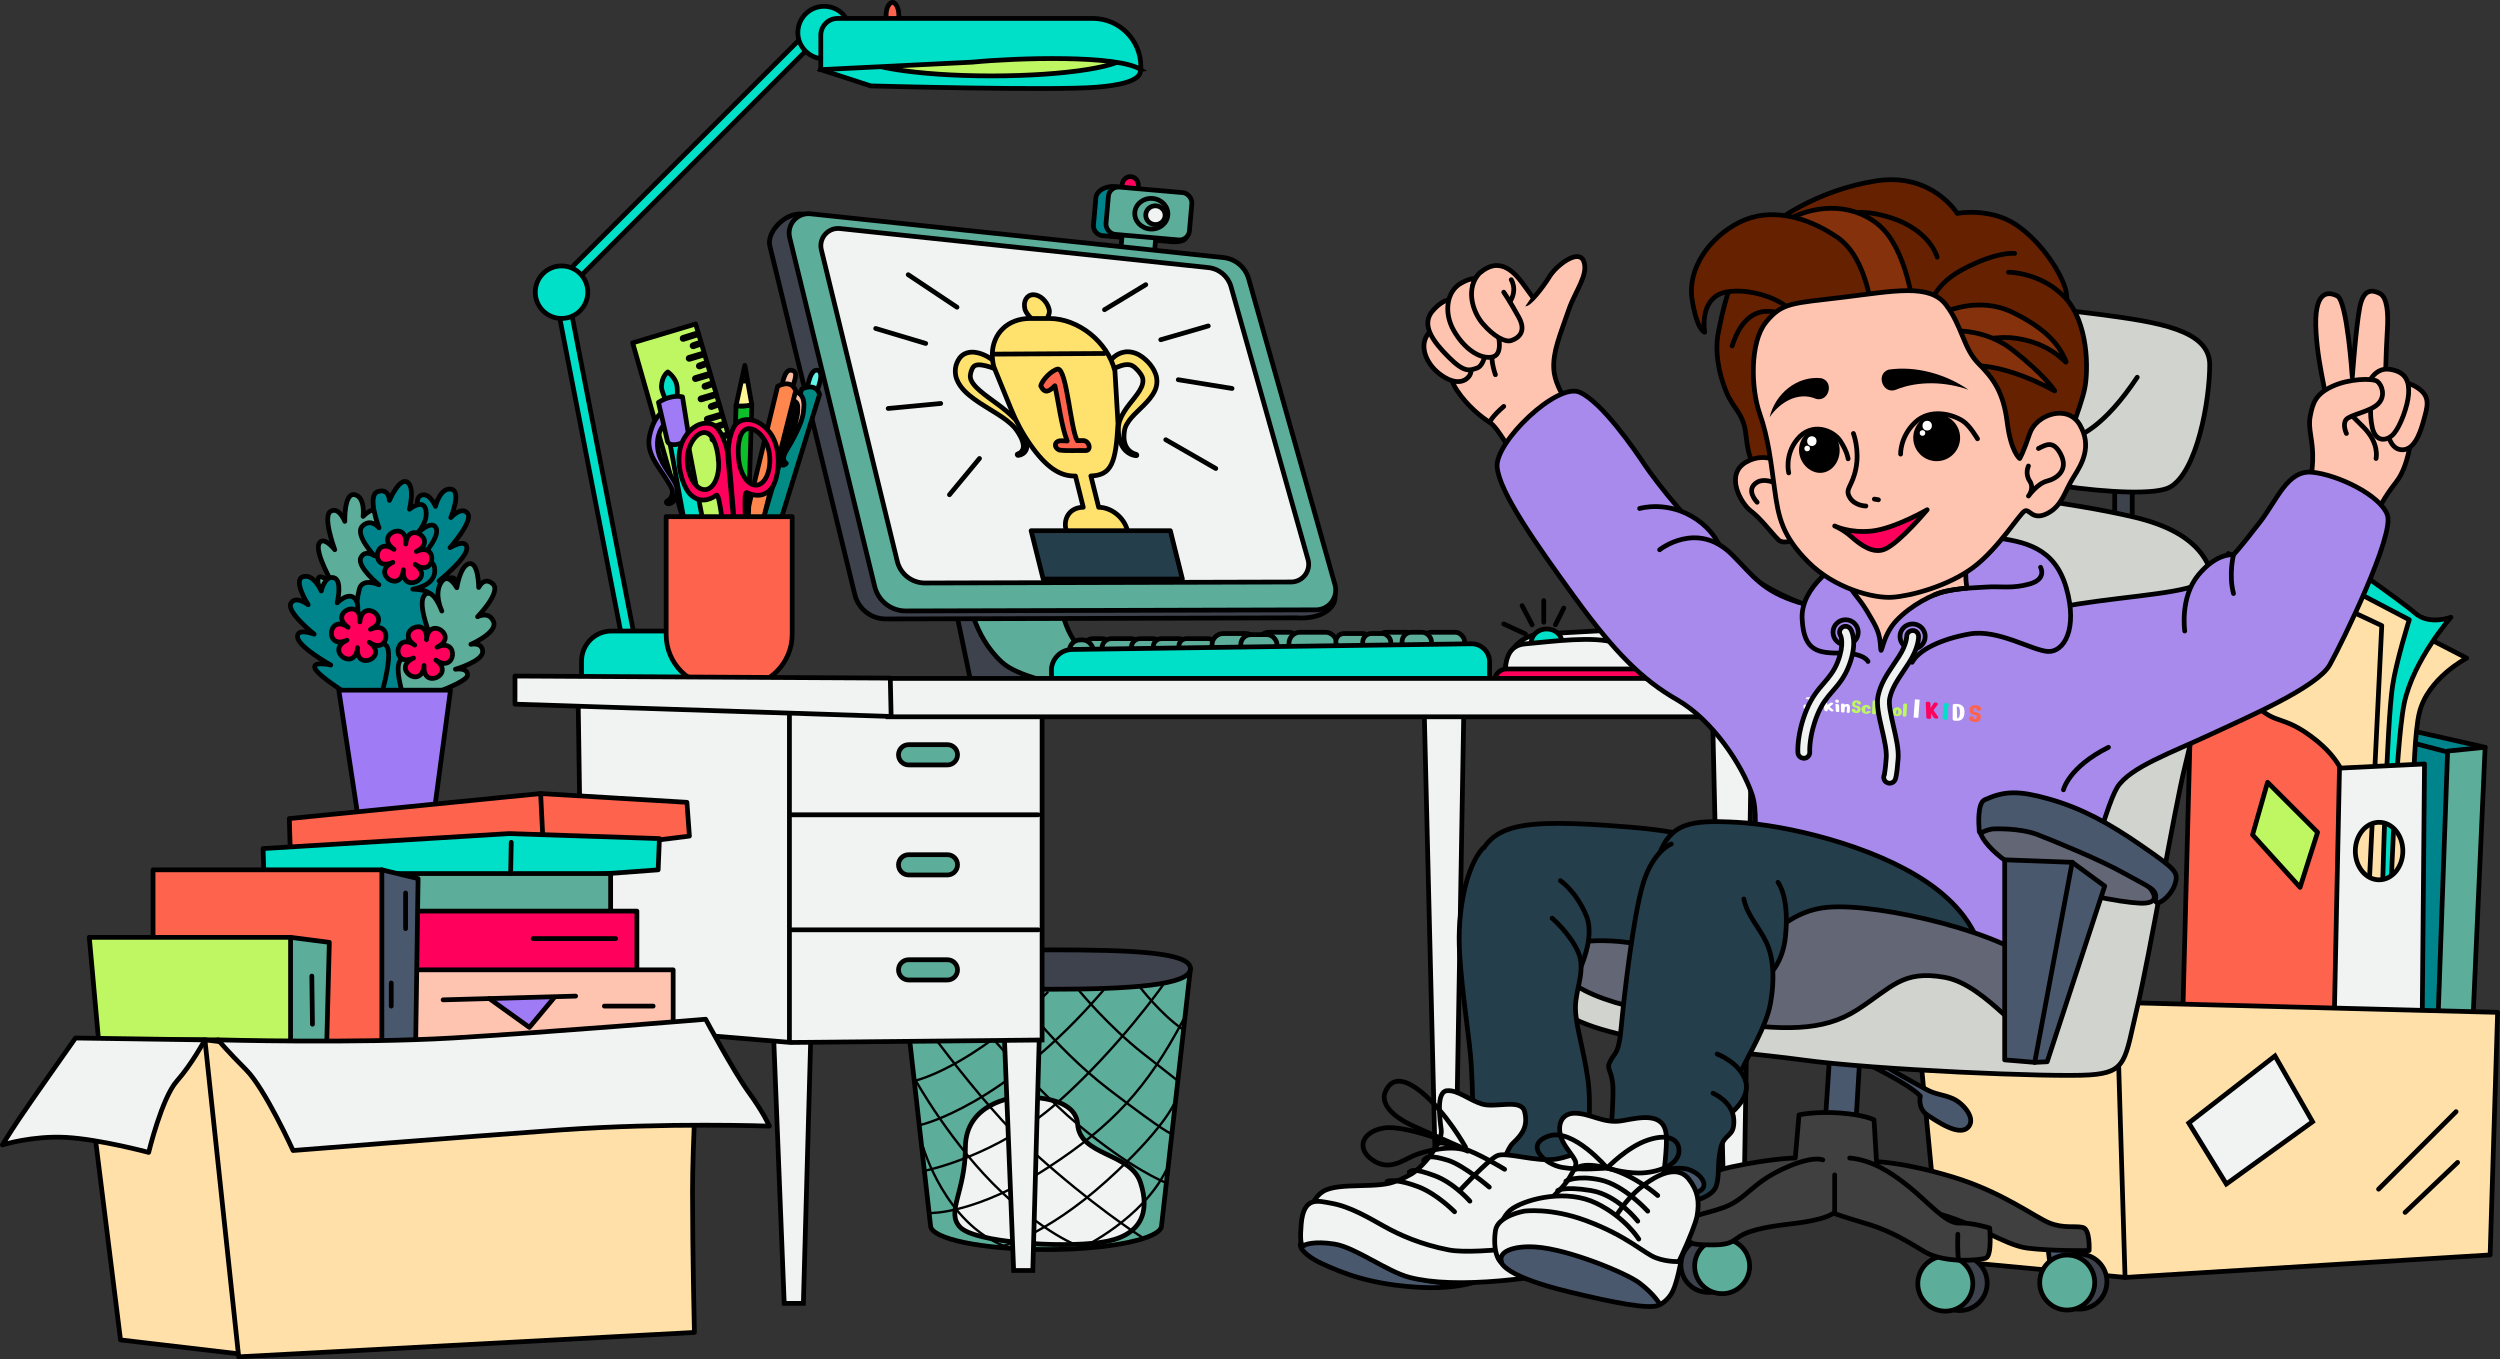 <?xml version="1.0" encoding="UTF-8"?> <svg xmlns="http://www.w3.org/2000/svg" id="_Слой_2" data-name="Слой 2" viewBox="0 0 1050.86 571.33"><rect x="0" y="0" width="1050.86" height="571.33" fill="#333333" stroke="none"/><defs><style> .cls-1, .cls-2, .cls-3 { fill: #00dfc8; } .cls-4, .cls-5, .cls-6, .cls-7, .cls-8, .cls-9, .cls-10, .cls-11, .cls-12, .cls-13, .cls-14, .cls-15, .cls-16, .cls-17, .cls-18, .cls-19, .cls-20, .cls-21, .cls-22, .cls-23, .cls-24, .cls-25, .cls-2, .cls-26, .cls-27, .cls-3, .cls-28, .cls-29, .cls-30, .cls-31, .cls-32, .cls-33 { stroke: #000; } .cls-4, .cls-5, .cls-6, .cls-7, .cls-8, .cls-9, .cls-10, .cls-11, .cls-13, .cls-14, .cls-15, .cls-16, .cls-17, .cls-18, .cls-20, .cls-21, .cls-22, .cls-23, .cls-24, .cls-25, .cls-2, .cls-26, .cls-27, .cls-28, .cls-29, .cls-30, .cls-31, .cls-32, .cls-33 { stroke-linecap: round; stroke-linejoin: round; } .cls-4, .cls-5, .cls-6, .cls-7, .cls-8, .cls-9, .cls-10, .cls-12, .cls-13, .cls-14, .cls-15, .cls-16, .cls-17, .cls-18, .cls-19, .cls-20, .cls-21, .cls-22, .cls-23, .cls-24, .cls-25, .cls-2, .cls-26, .cls-27, .cls-3, .cls-34, .cls-28, .cls-29, .cls-30, .cls-31, .cls-32, .cls-33 { stroke-width: 2px; } .cls-5 { fill: #0dbd2a; } .cls-35 { fill: #fff; } .cls-6, .cls-19, .cls-36 { fill: #f1f2f2; } .cls-7 { fill: #d1d3ce; } .cls-8 { fill: #253e4c; } .cls-9 { fill: #ffe16d; } .cls-10 { fill: #84310c; } .cls-11, .cls-34, .cls-29 { fill: none; } .cls-37, .cls-30 { fill: #fe634e; } .cls-12, .cls-38, .cls-26 { fill: #bef761; } .cls-12, .cls-19, .cls-3 { stroke-miterlimit: 10; } .cls-13 { fill: #018b84; } .cls-14 { fill: #fff594; } .cls-15 { fill: #9f7bf6; } .cls-16 { fill: #ffc4b0; } .cls-17 { fill: #ffe0a9; } .cls-18 { fill: #fcbda4; } .cls-20 { fill: #4a586e; } .cls-39, .cls-23 { fill: #5cad9a; } .cls-21 { fill: #00848c; } .cls-22 { fill: #404040; } .cls-24 { fill: #3e424c; } .cls-25, .cls-40 { fill: #ff005c; } .cls-27 { fill: #62f4e9; } .cls-34 { stroke: #fff; } .cls-28 { fill: #a88aed; } .cls-31 { fill: #620; } .cls-32 { fill: #ff864d; } .cls-33 { fill: #626675; } </style></defs><g id="_ГОЛОВА" data-name="ГОЛОВА"><g><path class="cls-23" d="m379,407.15l12.14,108c0,5.57,21.74,10.09,48.56,10.09s48.56-4.52,48.56-10.09l12.14-108h-121.4Z"></path><path class="cls-6" d="m426.82,461.28s-21.02,2.1-21.02,21.02-8.41,27.33-2.1,33.64,41.64,8.67,58.86,6.31,21.02-12.61,16.82-25.23-25.47-11.04-26.4-24.44c-.93-13.4-26.15-11.3-26.15-11.3Z"></path><path class="cls-24" d="m500.4,407.15c0,6.97-25.21,8.67-58.73,8.67s-62.67-1.71-62.67-8.67,29.15-7.88,62.67-7.88,58.73.92,58.73,7.88Z"></path><path class="cls-11" d="m382.55,435.26s11.82,1.31,34.95-19.18"></path><path class="cls-11" d="m440.36,417.13c-32.85,32.06-55.45,37.05-55.45,37.05,0,0,15.24,27.33,36.26,47.04s33.9,23.12,33.9,23.12c0,0,25.23-12.09,35.21-32.58"></path><path class="cls-11" d="m387.01,472.84s34.95-7.88,76.73-56.5"></path><path class="cls-11" d="m389.12,492.02s29.96-6.04,55.45-28.64,44.15-49.14,44.15-49.14"></path><path class="cls-11" d="m391.22,509.89s19.26.42,49.4-19.18c27.07-17.61,41.78-33.64,56.76-62.01"></path><path class="cls-11" d="m419.6,524.34s19.24-4.2,45.72-28.12c24.44-22.07,28.64-33.11,28.64-33.11"></path><path class="cls-11" d="m388.07,482.3s9.2,31.8,34.16,41.52"></path><path class="cls-11" d="m380.97,420.02s30.48,43.62,54.13,64.91,42.83,33.9,44.67,34.95"></path><path class="cls-11" d="m398.84,415.03s31.53,38.63,54.13,57.55c22.6,18.92,36.79,24.44,36.79,24.44"></path><path class="cls-11" d="m426.43,416.61s15.24,22.6,39.94,41.52,26.01,18.39,26.01,18.39"></path><path class="cls-11" d="m453.76,416.61s12.09,14.72,26.8,26.28l14.72,11.56"></path><path class="cls-11" d="m479.25,415.03s8.67,11.3,17.87,17.61"></path><path class="cls-21" d="m1013.07,332.78c1.05,0,31.53-18.66,31.53-18.66l-40.73-9.2,9.2,27.85Z"></path><polygon class="cls-21" points="998.36 446.56 987.06 305.19 1037.25 318.33 1029.89 458.12 998.36 446.56"></polygon><polygon class="cls-23" points="1039.35 431.85 1024.64 432.9 1028.84 315.7 1044.61 314.12 1039.35 431.85"></polygon><path class="cls-17" d="m1014.12,369.83s-.7-55.36,2.8-70.07,19.97-23.12,19.97-23.12l-37.49-19.27-4.55,124.03,19.27-11.56Z"></path><path class="cls-2" d="m1004.4,390.85s2.36-77.08,6.22-95.3,19.62-36.09,19.62-36.09c0,0-9.11,3.5-15.07-1.75s-36.01-26.1-36.01-26.1v48.88c0,2.1,11.13,89.34,11.13,89.34l14.1,21.02Z"></path><path class="cls-17" d="m1001.51,372.64s1.75-68.32,4.2-84.44c1.58-10.4,7.01-27.68,7.01-27.68l-56.15-29.43-1.05,34.69,31.28,115.62,14.72-8.76Z"></path><polygon class="cls-17" points="936.6 232.66 1001.16 262.97 994.68 396.64 940.2 356.87 936.6 232.66"></polygon><path class="cls-30" d="m921.36,279.96l-3.85,146.8,70.42,2.8-1.93-100.2s-.35-9.46-14.72-19.97-15.24-2.63-28.91-19.45c-9.76-12.01-21.02-19.97-21.02-9.99Z"></path><path class="cls-6" d="m983.39,322.88l-2.45,117.37,37.14-2.45,1.05-116.67-35.74,1.75Zm16.64,46.95c-5.51,0-9.99-5.41-9.99-12.09s4.47-12.09,9.99-12.09,9.99,5.41,9.99,12.09-4.47,12.09-9.99,12.09Z"></path><polygon class="cls-17" points="806.01 430.8 815.47 529.6 893.25 536.96 1046.71 527.5 1049.86 425.54 889.04 421.34 806.01 430.8"></polygon><line class="cls-17" x1="890.09" y1="431.85" x2="893.25" y2="536.96"></line><polygon class="cls-26" points="953.16 328.84 946.85 350.91 966.82 372.99 974.18 349.86 953.16 328.84"></polygon><line class="cls-21" x1="1010.97" y1="509.63" x2="1033.04" y2="488.61"></line><line class="cls-21" x1="999.82" y1="499.86" x2="1032.4" y2="467.28"></line><g><polygon class="cls-36" points="920.05 472.03 956.27 443.85 972.07 471.5 935.84 497.68 920.05 472.03"></polygon><path d="m955.98,445.35l14.78,25.87-34.64,25.02-14.75-23.97,34.6-26.91m.59-2.99l-37.84,29.43,16.82,27.33,37.84-27.33-16.82-29.43h0Z"></path></g><rect class="cls-3" x="248.03" y="124.93" width="5.26" height="148.2" transform="translate(-33.37 51.48) rotate(-11)"></rect><rect class="cls-3" x="286.71" y="-7.03" width="5.26" height="148.2" transform="translate(132.17 -184.95) rotate(45)"></rect><circle class="cls-3" cx="236.04" cy="122.82" r="11.04"></circle><path class="cls-3" d="m257.07,265.25h43.88c11.46,0,20.76,9.3,20.76,20.76v2.89h-77.26v-11.04c0-6.96,5.65-12.61,12.61-12.61Z"></path><circle class="cls-3" cx="346.41" cy="13.69" r="11.04"></circle><path class="cls-3" d="m353.42,19.29l-8.41,9.99,21.02,6.83s76.73,2.1,95.12.53,23.12-5.78,13.14-14.72-120.88-2.63-120.88-2.63Z"></path><g><path class="cls-37" d="m375.14,11.61c-1.27,0-2.68-2.18-2.68-5.31s1.41-5.31,2.68-5.31,2.68,2.18,2.68,5.31-1.41,5.31-2.68,5.31Z"></path><path d="m375.14,2c.43,0,1.68,1.48,1.68,4.31s-1.25,4.31-1.68,4.31-1.68-1.48-1.68-4.31,1.25-4.31,1.68-4.31m0-2c-2.03,0-3.68,2.82-3.68,6.31s1.65,6.31,3.68,6.31,3.68-2.82,3.68-6.31-1.65-6.31-3.68-6.31h0Z"></path></g><ellipse class="cls-12" cx="416.74" cy="22.71" rx="57.02" ry="9.2"></ellipse><path class="cls-3" d="m479.55,29.28h0c-9.46-6.31-52.11-4.99-70.95-3.15l-63.59,3.15v-14.45c0-3.92,3.18-7.09,7.09-7.09h107.21c11.17,0,20.23,9.06,20.23,20.23v1.31Z"></path><path class="cls-21" d="m169.27,260.48s18.16-9.17,21.4-14.68-6.14-1.61-6.14-1.61c0,0,11.97-9.67,11.71-13.89s-7.09-.1-7.09-.1c0,0,9.93-11.2,7.41-14.42s-7.07,1.79-7.07,1.79c0,0,4.72-11.32.09-11.97s-6.54,7.25-6.54,7.25c0,0-2.49-6.21-6.12-4.6-3.62,1.61.41,10.67.41,10.67,0,0-5.59-4.02-7.75-.35s2.65,12.65,2.65,12.65c0,0-7.17-5.76-7.47.89-.3,6.64,2.82,11.22,2.82,11.22,0,0-4.21-7.62-7.4-3.21-3.19,4.4,9.07,20.37,9.07,20.37Z"></path><path class="cls-23" d="m148.43,266.46s-13.66-15.07-14.72-21.37,6.31.7,6.31.7c0,0-7.71-13.31-5.96-17.17s6.66,2.45,6.66,2.45c0,0-5.26-14.01-1.75-16.12s5.96,4.2,5.96,4.2c0,0-.35-12.26,4.2-11.21s3.5,9.11,3.5,9.11c0,0,4.55-4.91,7.36-2.1s-4.2,9.81-4.2,9.81c0,0,6.66-1.75,7.36,2.45s-7.01,10.86-7.01,10.86c0,0,8.76-2.8,6.66,3.5s-6.66,9.46-6.66,9.46c0,0,6.66-5.61,8.06-.35s-15.77,15.77-15.77,15.77Z"></path><path class="cls-21" d="m168.12,334.09s-24.09-59.8-17.08-86.45c1.31-4.99,8.23-1.83,8.23-1.83,0,0-9.41-7.68-7.61-11.37,1.8-3.69,5.72-.81,5.72-.81,0,0-8.57-9-5.03-12.51,3.54-3.5,6.97.73,6.97.73,0,0-5.27-13.59-.52-15.2s4.9,3.69,4.9,3.69c0,0,4.2-9.78,7.5-7.67s.92,11.37.92,11.37c0,0,6.16-4.99,6.97.73.81,5.72-5,10.75-5,10.75,0,0,7.15-7.7,9.19-3.61,2.04,4.09-7.43,13.66-7.43,13.66,0,0,7.23-1.71,6.91,4.6s-9.24,7.48-9.24,7.48c0,0,8.82-.13,8.66,4.79s-14.06,81.65-14.06,81.65Z"></path><path class="cls-21" d="m158.14,299.41s-20.72-12.34-24.87-17.21,5.77-2.65,5.77-2.65c0,0-13.46-7.44-13.95-11.65s6.97-1.33,6.97-1.33c0,0-11.72-9.31-9.8-12.91s7.27.54,7.27.54c0,0-6.62-10.33-2.17-11.78s7.69,6,7.69,6c0,0,1.38-6.55,5.22-5.59,3.85.96,1.45,10.57,1.45,10.57,0,0,4.8-4.93,7.57-1.69s-.41,12.92-.41,12.92c0,0,6.06-6.91,7.51-.43,1.45,6.49-.83,11.54-.83,11.54,0,0,2.82-8.23,6.73-4.45s-4.14,28.1-4.14,28.1Z"></path><path class="cls-23" d="m170.49,295.73s25.64-8.22,26-11.78-5.05-2.64-5.05-2.64c0,0,11.66-3.4,11.45-7.49s-4.95-2.98-4.95-2.98c0,0,11.4-4.94,9.51-9.55s-6.7-2.05-6.7-2.05c0,0,10.16-10.45,6.42-13.79s-5.95,1.48-5.95,1.48c0,0-.04-10.64-3.91-9.99s-5.29,10.11-5.29,10.11c0,0-3.72-7-6.7-2.05s.41,11.85.41,11.85c0,0-3.57-9.89-7.04-6.92s1.5,15.48,1.5,15.48c0,0-5.98-4.39-8.16,1.53s5.58,10.5,5.58,10.5c0,0-8.07-3.57-9.84,1.02-1.77,4.59,2.73,17.27,2.73,17.27Z"></path><polygon class="cls-15" points="151.18 347.91 142.42 290.1 189.36 290.1 181.66 347.56 151.18 347.91"></polygon><g><path class="cls-40" d="m155.22,269.96c8.54,6.03-5.89,12.69-4.94,2.28-.95,10.41-13.93,1.24-4.44-3.14-9.49,4.38-8.04-11.44.49-5.42-8.54-6.03,5.89-12.69,4.94-2.28.95-10.41,13.93-1.24,4.44,3.14,9.49-4.38,8.04,11.44-.49,5.42Z"></path><path class="cls-29" d="m155.22,269.96c8.54,6.03-5.89,12.69-4.94,2.28-.95,10.41-13.93,1.24-4.44-3.14-9.49,4.38-8.04-11.44.49-5.42-8.54-6.03,5.89-12.69,4.94-2.28.95-10.41,13.93-1.24,4.44,3.14,9.49-4.38,8.04,11.44-.49,5.42Z"></path></g><g><path class="cls-40" d="m174.51,237.23c8.54,6.03-5.89,12.69-4.94,2.28-.95,10.41-13.93,1.24-4.44-3.14-9.49,4.38-8.04-11.44.49-5.42-8.54-6.03,5.89-12.69,4.94-2.28.95-10.41,13.93-1.24,4.44,3.14,9.49-4.38,8.04,11.44-.49,5.42Z"></path><path class="cls-29" d="m174.51,237.23c8.54,6.03-5.89,12.69-4.94,2.28-.95,10.41-13.93,1.24-4.44-3.14-9.49,4.38-8.04-11.44.49-5.42-8.54-6.03,5.89-12.69,4.94-2.28.95-10.41,13.93-1.24,4.44,3.14,9.49-4.38,8.04,11.44-.49,5.42Z"></path></g><g><path class="cls-40" d="m183.21,277.45c8.54,6.03-5.89,12.69-4.94,2.28-.95,10.41-13.93,1.24-4.44-3.14-9.49,4.38-8.04-11.44.49-5.42-8.54-6.03,5.89-12.69,4.94-2.28.95-10.41,13.93-1.24,4.44,3.14,9.49-4.38,8.04,11.44-.49,5.42Z"></path><path class="cls-29" d="m183.21,277.45c8.54,6.03-5.89,12.69-4.94,2.28-.95,10.41-13.93,1.24-4.44-3.14-9.49,4.38-8.04-11.44.49-5.42-8.54-6.03,5.89-12.69,4.94-2.28.95-10.41,13.93-1.24,4.44,3.14,9.49-4.38,8.04,11.44-.49,5.42Z"></path></g><ellipse class="cls-25" cx="475.08" cy="77.92" rx="3.68" ry="3.42" transform="translate(356.06 544.4) rotate(-85)"></ellipse><path class="cls-21" d="m490.17,101.39l-26.7-2.34c-2.31-.2-4.02-2.24-3.82-4.55l1.01-11.52c.2-2.31,3.34-4.98,8.31-4.55l22.94,3.06c2.31.2,4.02,2.24,3.82,4.55l3.09,12.93c-.2,2.31-2.92,3.17-8.65,2.41Z"></path><rect class="cls-23" x="471.42" y="97.49" width="14.19" height="8.93" transform="translate(10.71 -41.32) rotate(5)"></rect><rect class="cls-23" x="465.34" y="79.76" width="35.21" height="19.97" rx="4.2" ry="4.2" transform="translate(9.66 -41.75) rotate(5)"></rect><ellipse class="cls-23" cx="483.94" cy="89.84" rx="6.44" ry="6.96" transform="translate(352.27 564.11) rotate(-85)"></ellipse><ellipse class="cls-19" cx="485.67" cy="90.45" rx="3.94" ry="4.07" transform="translate(353.24 566.39) rotate(-85)"></ellipse><polyline class="cls-24" points="442.72 250.53 452.71 290.47 409.09 291.53 400.68 251.06"></polyline><path class="cls-23" d="m406.99,250.01s1.58,16.82,14.19,28.38,65.69,14.72,65.69,14.72l21.02-3.68s-40.99-6.31-51.5-14.72-11.04-25.23-11.04-25.23l-38.36.53Z"></path><path class="cls-24" d="m323.57,103.27l35.75,146.68c1.47,6.02,6.86,10.24,13.06,10.23l172.4-.47c11.46.8,17.68-4.93,16.19-10.23l-44.46-128.89c-1.37-4.87-5.57-8.41-10.6-8.94l-168.56-21.67c-7.62-.79-15.11,7.82-13.78,13.29Z"></path><path class="cls-23" d="m331.94,99.9l35.75,146.68c1.47,6.02,6.86,10.24,13.06,10.23l172.4-.47c5.51-.01,9.49-5.28,7.99-10.59l-36.27-128.54c-1.37-4.87-5.57-8.41-10.6-8.94l-173.57-18.4c-5.6-.59-10.1,4.55-8.76,10.02Z"></path><path class="cls-6" d="m345.25,105.01l31.91,130.92c1.31,5.37,6.13,9.14,11.65,9.13l153.87-.42c4.92-.01,8.47-4.72,7.13-9.45l-32.37-114.72c-1.23-4.34-4.97-7.5-9.46-7.98l-154.91-16.42c-5-.53-9.01,4.06-7.82,8.94Z"></path><path class="cls-9" d="m422.37,156.67c-2.86-1.2-5.65-2.35-8.19-2.95-1.25-.3-2.44-.45-3.31-.33-.44.05-.81.15-1.08.32-.28.16-.51.32-.68.58-.21.25-.36.49-.53.94-.08.23-.2.45-.29.67l-.2.65c-.23.86-.3,1.6-.16,2.35.14.75.57,1.65,1.31,2.61.73.96,1.73,1.94,2.82,2.87,4.43,3.79,10.08,6.98,14.74,11.95,1.13,1.24,2.21,2.72,2.9,4.16.36.71.72,1.41.99,2.15.32.72.53,1.48.74,2.22.35,1.5.44,3.09-.16,4.38-.64,1.26-1.85,2.04-3.3,2.19-.16.02-.34-.1-.39-.27-.05-.15.01-.28.14-.32h.03c1.15-.34,2.01-1.22,2.29-2.28.29-1.08.04-2.35-.41-3.59-.28-.63-.52-1.25-.9-1.87-.32-.62-.72-1.23-1.12-1.83-.77-1.21-1.67-2.17-2.75-3.14-2.12-1.92-4.66-3.53-7.26-5.13-2.59-1.63-5.3-3.21-8.02-5.18-1.36-.99-2.74-2.08-4.09-3.44-1.33-1.35-2.64-3.09-3.38-5.11-.72-2.02-.69-4.03-.26-5.61l.39-1.14c.16-.34.31-.69.49-1.02.36-.67.92-1.44,1.61-2.02,1.41-1.2,3.56-1.66,5.45-1.39,1.92.23,3.63.93,5.17,1.75,3.07,1.69,5.62,3.85,7.74,6.39.12.15.12.34,0,.43-.08.05-.18.05-.28.01h-.02Z"></path><path class="cls-9" d="m464.69,156.93c2.2-1.29,4.35-2.52,6.55-3.21,1.08-.34,2.18-.53,3.11-.44.47.04.88.12,1.23.28.36.15.67.3.99.55.34.24.62.48,1.03.91.2.23.43.44.64.65l.55.64c.69.84,1.15,1.57,1.41,2.32.26.75.31,1.65.09,2.63-.21.98-.69,1.98-1.27,2.94-2.38,3.91-6.28,7.26-8.26,12.35-.46,1.27-.74,2.78-.66,4.22.02.71.04,1.42.16,2.17.06.72.27,1.48.44,2.23.45,1.49,1.2,3.08,2.49,4.33,1.3,1.23,2.91,1.96,4.44,2.05.17.01.28-.12.25-.28-.03-.15-.16-.28-.31-.31h-.03c-1.32-.29-2.63-1.14-3.47-2.18-.86-1.06-1.29-2.32-1.5-3.57-.06-.63-.15-1.26-.1-1.88-.02-.63.06-1.24.14-1.86.12-1.23.5-2.21,1.06-3.21,1.09-1.97,2.74-3.66,4.47-5.33,1.7-1.7,3.54-3.36,5.19-5.41.82-1.03,1.61-2.16,2.22-3.55.6-1.38.98-3.15.64-5.18-.36-2.03-1.46-4.02-2.72-5.57l-.99-1.12c-.34-.34-.68-.67-1.03-.99-.71-.65-1.67-1.39-2.66-1.94-2.03-1.14-4.41-1.52-6.14-1.19-1.78.3-3.11,1.05-4.2,1.91-2.14,1.78-3.53,4.01-4.27,6.61-.04.15.06.34.23.42.11.05.21.05.29,0h.02Z"></path><path class="cls-9" d="m440.99,130.01c.84,3.39-3.49,5.63-1.8,8.23,1.14,1.75-7.52-4.85-8.36-8.23s.75-6.13,3.55-6.13,5.76,2.75,6.61,6.13Z"></path><path class="cls-9" d="m469.95,178.01l-1.3-22.07c-3.04-12.19-15.39-22.07-27.58-22.07h-8.15c-9.37,0-15.66,6.36-15.81,15-.01.75.02,1.51.1,2.3.1.96.27,1.94.52,2.94l7.27,17.87c2.1,5.18,4.8,10.25,8.15,15.02,6.72,9.56,12.43,13.09,18.38,13.09h.53l3.28,13.14c-5.32,0-8.56,4.31-7.23,9.64l.48,1.93h25.75l-.48-1.93c-1.33-5.32-6.72-9.64-12.04-9.64l-3.28-13.16c8.64-.33,10.51-5.31,11.41-22.05Z"></path><line class="cls-29" x1="464.18" y1="148.58" x2="417.11" y2="148.86"></line><path class="cls-30" d="m456.19,189.39c-3-.1-8,.23-10.93-.22-2.71-1.29-1.91-4.23,1.36-3.89.49,0,1.48.03,1.97.07-2.5-6.39-3.67-16.69-5.19-23.2-2.42,2.51-4.25,3.44-5.91.11.36-2.3,4.48-6.6,7.16-7.14,3.79-.01,5.34,25.34,8.19,30.1l2.3-.04c2.76-.11,3.87,4.34,1.05,4.22Z"></path><polygon class="cls-8" points="497.01 243.4 438.5 243.4 433.43 223.08 491.94 223.08 497.01 243.4"></polygon><line class="cls-26" x1="381.76" y1="115.47" x2="402.26" y2="129.13"></line><line class="cls-26" x1="368.09" y1="138.07" x2="389.12" y2="144.37"></line><line class="cls-26" x1="373.35" y1="171.7" x2="395.42" y2="169.6"></line><line class="cls-26" x1="464.27" y1="130.18" x2="481.61" y2="119.67"></line><line class="cls-26" x1="487.92" y1="142.8" x2="507.89" y2="137.01"></line><line class="cls-26" x1="495.28" y1="159.61" x2="517.88" y2="163.29"></line><line class="cls-26" x1="490.02" y1="184.84" x2="511.04" y2="196.93"></line><line class="cls-26" x1="411.72" y1="192.72" x2="399.1" y2="207.96"></line><rect class="cls-23" x="454.81" y="268.45" width="13.14" height="9.46" rx="4.73" ry="4.73"></rect><rect class="cls-23" x="449.55" y="268.98" width="9.99" height="8.93" rx="4.47" ry="4.47"></rect><rect class="cls-23" x="463.22" y="268.45" width="16.29" height="7.88" rx="3.94" ry="3.94"></rect><rect class="cls-23" x="475.57" y="268.45" width="12.88" height="7.36" rx="3.68" ry="3.68"></rect><rect class="cls-23" x="484.77" y="268.45" width="14.19" height="6.83" rx="3.42" ry="3.42"></rect><rect class="cls-23" x="495.54" y="268.45" width="15.5" height="6.31" rx="3.15" ry="3.15"></rect><rect class="cls-23" x="509.47" y="266.3" width="18.92" height="9.46" rx="4.73" ry="4.73"></rect><rect class="cls-23" x="528.91" y="265.77" width="17.34" height="8.93" rx="4.47" ry="4.47"></rect><rect class="cls-23" x="521.55" y="266.77" width="15.24" height="8.41" rx="4.2" ry="4.2"></rect><rect class="cls-23" x="541.79" y="265.77" width="20.23" height="9.46" rx="4.73" ry="4.73"></rect><rect class="cls-23" x="561.5" y="266.3" width="14.72" height="6.83" rx="3.42" ry="3.42"></rect><rect class="cls-23" x="578.84" y="265.77" width="16.29" height="7.88" rx="3.94" ry="3.94"></rect><rect class="cls-23" x="597.76" y="265.77" width="17.87" height="7.88" rx="3.94" ry="3.94"></rect><rect class="cls-23" x="589.35" y="265.77" width="12.35" height="7.88" rx="3.94" ry="3.94"></rect><rect class="cls-23" x="572.8" y="266.3" width="11.82" height="7.36" rx="3.68" ry="3.68"></rect><path class="cls-2" d="m626.14,289.42h-183.94l-.24-7.3c-.16-4.94,3.77-9.05,8.71-9.12l167.79-2.39c4.22-.06,7.68,3.35,7.68,7.57v11.24Z"></path><path class="cls-6" d="m691.8,281.38c-.08,1.08-.97,1.91-2.05,1.91h-56.95v-1.05c0-8.71,7.06-15.77,15.77-15.77l27.12-1.49c9.22-.51,16.79,7.19,16.12,16.4h0Z"></path><ellipse class="cls-2" cx="650.14" cy="270.15" rx="6.48" ry="5.78"></ellipse><path class="cls-6" d="m633.5,289.25s-4.2-17.52,7.36-18.57,29.43-3.5,38.54-.35,6.66,15.42,7.36,19.62-53.26-.7-53.26-.7Z"></path><rect class="cls-25" x="628.24" y="281.19" width="86.19" height="10.16" rx="5.08" ry="5.08"></rect><line class="cls-2" x1="632.09" y1="262.27" x2="641.2" y2="266.47"></line><line class="cls-2" x1="639.8" y1="254.56" x2="644.01" y2="262.62"></line><line class="cls-2" x1="648.91" y1="252.46" x2="648.91" y2="261.57"></line><line class="cls-2" x1="657.32" y1="255.61" x2="653.82" y2="262.62"></line><polygon class="cls-26" points="295.07 246.1 265.93 144.12 292.42 136.18 324.2 244.11 295.07 246.1"></polygon><g><path class="cls-4" d="m295.27,148.97c-.07-.22-.3-.35-.52-.28l-5.19,1.55c-.22.07-.35.3-.28.52.05.18.22.3.4.3.04,0,.08,0,.12-.02l5.19-1.55c.22-.07.35-.3.28-.52Z"></path><path class="cls-4" d="m290.94,145.48c.06.17.22.28.4.28.05,0,.09,0,.14-.02l2.21-.77c.22-.08.33-.32.26-.54-.08-.22-.32-.33-.54-.26l-2.21.77c-.22.08-.33.32-.26.54Z"></path><path class="cls-4" d="m292.84,140.47c-.07-.22-.31-.34-.53-.28l-5.3,1.66c-.22.07-.34.3-.28.53.06.18.22.29.4.29.04,0,.08,0,.13-.02l5.3-1.66c.22-.07.34-.3.28-.53Z"></path><path class="cls-4" d="m297.9,157.47c-.07-.22-.3-.35-.52-.28l-5.19,1.55c-.22.07-.35.3-.28.52.05.18.22.3.4.3.04,0,.08,0,.12-.02l5.19-1.55c.22-.07.35-.3.28-.52Z"></path><path class="cls-4" d="m293.57,153.98c.06.17.22.28.4.28.05,0,.09,0,.14-.02l2.21-.77c.22-.08.33-.32.26-.54-.08-.22-.32-.33-.54-.26l-2.21.77c-.22.08-.33.32-.26.54Z"></path><path class="cls-4" d="m300.26,166.02c-.07-.22-.3-.35-.52-.28l-5.19,1.55c-.22.07-.35.3-.28.52.05.18.22.3.4.3.04,0,.08,0,.12-.02l5.19-1.55c.22-.07.35-.3.28-.52Z"></path><path class="cls-4" d="m295.93,162.53c.06.17.22.28.4.28.05,0,.09,0,.14-.02l2.21-.77c.22-.08.33-.32.26-.54-.08-.22-.32-.33-.54-.26l-2.21.77c-.22.08-.33.32-.26.54Z"></path><path class="cls-4" d="m302.89,174.53c-.07-.22-.3-.35-.52-.28l-5.19,1.55c-.22.07-.35.3-.28.52.05.18.22.3.4.3.04,0,.08,0,.12-.02l5.19-1.55c.22-.07.35-.3.28-.52Z"></path><path class="cls-4" d="m298.56,171.03c.06.17.22.28.4.28.05,0,.09,0,.14-.02l2.21-.77c.22-.08.33-.32.26-.54-.08-.22-.32-.33-.54-.26l-2.21.77c-.22.08-.33.32-.26.54Z"></path><path class="cls-4" d="m305.26,182.95c-.07-.22-.3-.35-.52-.28l-5.19,1.55c-.22.07-.35.3-.28.52.05.18.22.3.4.3.04,0,.08,0,.12-.02l5.19-1.55c.22-.07.35-.3.28-.52Z"></path><path class="cls-4" d="m300.93,179.45c.06.17.22.28.4.28.05,0,.09,0,.14-.02l2.21-.77c.22-.08.33-.32.26-.54-.08-.22-.32-.33-.54-.26l-2.21.77c-.22.08-.33.32-.26.54Z"></path><path class="cls-4" d="m307.89,191.45c-.07-.22-.3-.35-.52-.28l-5.19,1.55c-.22.07-.35.3-.28.52.05.18.22.3.4.3.04,0,.08,0,.12-.02l5.19-1.55c.22-.07.35-.3.28-.52Z"></path><path class="cls-4" d="m303.56,187.96c.06.17.22.28.4.28.05,0,.09,0,.14-.02l2.21-.77c.22-.08.33-.32.26-.54-.08-.22-.31-.33-.54-.26l-2.21.77c-.22.08-.33.32-.26.54Z"></path><path class="cls-4" d="m310.27,199.94c-.07-.22-.3-.35-.52-.28l-5.19,1.55c-.22.07-.35.3-.28.52.05.18.22.3.4.3.04,0,.08,0,.12-.02l5.19-1.55c.22-.07.35-.3.28-.52Z"></path><path class="cls-4" d="m305.94,196.45c.06.17.22.28.4.28.05,0,.09,0,.14-.02l2.21-.77c.22-.08.33-.32.26-.54-.08-.22-.31-.33-.54-.26l-2.21.77c-.22.08-.33.32-.26.54Z"></path><path class="cls-4" d="m311.57,203.9c-.08-.22-.32-.33-.54-.26l-2.21.77c-.22.08-.33.32-.26.54.06.17.22.28.4.28.05,0,.09,0,.14-.02l2.21-.77c.22-.08.33-.32.26-.54Z"></path></g><path class="cls-27" d="m338.99,165.31s1.11-10.3,4.52-9.71c4.52.77-2.54,14.13-2.54,14.13l-1.99-4.41Z"></path><path class="cls-13" d="m316.26,233.3l20.75-69.75s5.74-3.09,7.5,2.21l-22.07,71.52-6.18-3.97Z"></path><path class="cls-18" d="m329.79,165.6s-1.51-2.6-.56-5.87,1.99-4.33,3.47-4.09c2,.33,2.11,1.78,1.14,4.95s-2.16,5.37-2.16,5.37c0,0,1.88-1.87,3.76-.87,2.97,1.58,2.71,5.38,2.11,9.14s-4.29,10.85-6.94,15.08-.1,5.46-.1,5.46c0,0-.58.93-1.75.74s-1.47-2.94-.46-4.43,3.94-7.48,5.26-11.07,1.9-5.99,1.77-9.02-2.66-2.67-3.49-2.37-2.06-3.04-2.06-3.04Z"></path><path class="cls-32" d="m309.79,233.16l17.07-70.74s5.57-3.39,7.61,1.81l-18.3,72.57-6.38-3.64Z"></path><g><path class="cls-5" d="m313.09,153.58l-1.44,6.59c.87.04,1.78,0,2.6-.06l-1.15-6.53Z"></path><path class="cls-5" d="m309.38,170.53l-1.56,61.53,6.18,5.02,2.01-66.92c-2.51.61-4.93.55-6.63.37Z"></path><path class="cls-14" d="m314.24,160.11c-.81.06-1.73.1-2.6.06l-2.26,10.33v.04c1.7.19,4.12.25,6.63-.37v-.04s-1.77-10.02-1.77-10.02Z"></path></g><path class="cls-15" d="m280.01,172.43s-4.83,1.03-6.93,10.59c-1.58,7.2,3.12,12.27,6.45,17.52s3.28,5.43,2.99,7.21-1.28,2.35-2.05,2.8-.31,1.5,1.09,1.13,2.68-1.98,3.05-4.11c.34-1.95-.41-4.01-1.98-6.48s-5.2-7.25-5.97-11.36c-1.34-7.14,2.3-11,2.3-11l1.04-6.32Z"></path><path class="cls-2" d="m280.69,156.35s-2.46,1.63-2.65,6.07c-.08,1.92,1.98,6.28,3.72,9.58l-2.64.7,14.16,77.34,8.48,1.8-15.54-81.01-2.09.55c.47-3.18.93-8.08.2-10.24-1.04-3.07-3.64-4.79-3.64-4.79Z"></path><path class="cls-15" d="m276.8,169.15l3.69,16.04s.08,2.62,4.92,1.41c4.48-1.12,4.14-2.98,4.14-2.98l-2.66-16.79s-4.29-1.33-10.1,2.31Z"></path><g><path class="cls-25" d="m305.48,188.54c-.48-1.91-1.66-5.77-3.91-8.55-3.1-3.83-10.42-2.63-14.41,5.03-3.98,7.66-.4,19.53,3.11,22.88,3.51,3.35,7.43,2.67,10.88.27,1.47-1.03,3.03,16.91,3.58,19.41.55,2.5,4.46.27,4.46.27l-3.37-37.3c-.06-.68-.17-1.34-.34-2Zm-8.97,17.26c-3.61.32-7-4.69-7.57-11.19-.57-6.5,3.19-12.47,6.8-12.78s5.71,5.14,6.28,11.64c.57,6.5-1.9,12.02-5.51,12.34Z"></path><path class="cls-25" d="m323.62,181.83c-5.25-6.85-12.67-6.76-15.06-2.45-1.74,3.13-2.23,7.14-2.37,9.1-.05.68-.04,1.35.02,2.03l3.16,37.32s4.23,1.51,4.34-1.04c.11-2.56-1.47-20.49.16-19.73,3.81,1.77,7.8,1.76,10.67-2.15,2.87-3.91,4.34-16.22-.91-23.07Zm-5.6,22.09c-3.61.32-7-4.69-7.57-11.19-.57-6.5.55-12.23,4.16-12.55s8.35,4.91,8.92,11.41c.57,6.5-1.9,12.02-5.51,12.34Z"></path></g><path class="cls-30" d="m280.01,217.18h52.98v49.44c0,12.18-9.89,22.07-22.07,22.07h-9.05c-12.06,0-21.85-9.79-21.85-21.85v-49.66h0Z"></path><g><polygon class="cls-36" points="329.64 547.87 324.46 417.43 341.31 417.43 337.69 547.87 329.64 547.87"></polygon><path d="m340.29,418.43l-3.57,128.44h-6.12l-5.1-128.44h14.78m2.06-2h-18.92l5.26,132.44h9.99l3.68-132.44h0Z"></path></g><g><path class="cls-36" d="m426.08,534.05l-5.17-130.41c4.34.25,8.37,2.09,11.43,5.24,3.3,3.4,5.05,7.88,4.92,12.62l-3.13,112.55h-8.05Z"></path><path d="m421.95,404.74c3.67.46,7.05,2.14,9.67,4.84,3.11,3.2,4.76,7.43,4.64,11.89l-3.1,111.58h-6.12l-5.09-128.31m-2.09-2.13h0l5.26,132.44h9.99l3.15-113.53c.29-10.36-8.03-18.91-18.39-18.91h0Z"></path></g><g><path class="cls-36" d="m250.54,534.05l-4.47-112.57c-.19-4.71,1.51-9.19,4.78-12.59,3.03-3.15,7.03-4.99,11.36-5.25l-3.62,130.41h-8.05Z"></path><path d="m261.19,404.74l-3.56,128.31h-6.12l-4.43-111.61c-.18-4.44,1.42-8.65,4.5-11.86,2.6-2.7,5.95-4.38,9.61-4.84m2.06-2.13h0c-10.33,0-18.58,8.59-18.17,18.9l4.51,113.53h9.99l3.68-132.44h0Z"></path></g><g><polygon class="cls-36" points="245.05 430.93 242.98 290.95 438.04 290.95 438.04 437.16 332.39 438.2 245.05 430.93"></polygon><path d="m437.04,291.95v144.22l-104.61,1.03-86.39-7.2-2.05-138.06h193.05m2-2h-197.08l2.1,141.9,88.29,7.36,106.69-1.05v-148.2h0Z"></path></g><line class="cls-29" x1="331.83" y1="292.58" x2="331.83" y2="437.1"></line><line class="cls-23" x1="332.88" y1="342.5" x2="436.42" y2="342.5"></line><line class="cls-23" x1="332.88" y1="390.85" x2="436.42" y2="390.85"></line><g><path class="cls-39" d="m381.93,321.53c-2.35,0-4.26-1.91-4.26-4.25s1.91-4.26,4.26-4.26h16.29c2.35,0,4.26,1.91,4.26,4.26s-1.91,4.25-4.26,4.25h-16.29Z"></path><path d="m398.23,314.02c1.8,0,3.26,1.46,3.26,3.26s-1.46,3.26-3.26,3.26h-16.29c-1.8,0-3.26-1.46-3.26-3.26s1.46-3.26,3.26-3.26h16.29m0-2h-16.29c-2.89,0-5.26,2.36-5.26,5.26h0c0,2.89,2.36,5.26,5.26,5.26h16.29c2.89,0,5.26-2.36,5.26-5.26h0c0-2.89-2.36-5.26-5.26-5.26h0Z"></path></g><g><path class="cls-39" d="m381.93,367.78c-2.35,0-4.26-1.91-4.26-4.26s1.91-4.26,4.26-4.26h16.29c2.35,0,4.26,1.91,4.26,4.26s-1.91,4.26-4.26,4.26h-16.29Z"></path><path d="m398.23,360.27c1.8,0,3.26,1.46,3.26,3.26s-1.46,3.26-3.26,3.26h-16.29c-1.8,0-3.26-1.46-3.26-3.26s1.46-3.26,3.26-3.26h16.29m0-2h-16.29c-2.89,0-5.26,2.36-5.26,5.26s2.36,5.26,5.26,5.26h16.29c2.89,0,5.26-2.36,5.26-5.26s-2.36-5.26-5.26-5.26h0Z"></path></g><g><path class="cls-39" d="m381.93,411.93c-2.35,0-4.26-1.91-4.26-4.26s1.91-4.25,4.26-4.25h16.29c2.35,0,4.26,1.91,4.26,4.25s-1.91,4.26-4.26,4.26h-16.29Z"></path><path d="m398.23,404.42c1.8,0,3.26,1.46,3.26,3.26s-1.46,3.26-3.26,3.26h-16.29c-1.8,0-3.26-1.46-3.26-3.26s1.46-3.26,3.26-3.26h16.29m0-2h-16.29c-2.89,0-5.26,2.36-5.26,5.26h0c0,2.89,2.36,5.26,5.26,5.26h16.29c2.89,0,5.26-2.36,5.26-5.26h0c0-2.89-2.36-5.26-5.26-5.26h0Z"></path></g><g><polygon class="cls-36" points="603.73 506 598.52 292.79 615.4 292.79 611.75 506 603.73 506"></polygon><path d="m614.38,293.79l-3.61,211.21h-6.07l-5.16-211.21h14.84m2.03-2h-18.92l5.26,215.21h9.99l3.68-215.21h0Z"></path></g><g><polygon class="cls-36" points="719.66 291.61 736.54 291.61 732.89 517.37 724.87 518.01 719.66 291.61"></polygon><path d="m735.52,292.61l-3.62,223.84-6.06.48-5.16-224.32h14.84m2.03-2h-18.92l5.26,228.48,9.99-.79,3.68-227.69h0Z"></path></g><g><rect class="cls-36" x="373.3" y="285.17" width="370.09" height="16.13"></rect><path d="m742.39,286.17v14.13h-368.09v-14.13h368.09m2-2h-372.09v18.13h372.09v-18.13h0Z"></path></g><polyline class="cls-6" points="374.23 285.04 216.47 284.17 216.47 295.99 374.58 301.16 374.23 285.04"></polyline><polygon class="cls-30" points="122.14 361.95 121.61 344.08 227.25 333.57 288.74 337.25 289.79 351.44 218.31 360.37 122.14 361.95"></polygon><line class="cls-29" x1="228.3" y1="354.59" x2="227.25" y2="333.57"></line><polygon class="cls-2" points="111.1 372.99 110.58 356.69 214.11 350.39 277.18 352.49 276.65 365.63 220.42 369.83 111.1 372.99"></polygon><rect class="cls-23" x="138.96" y="367.2" width="117.72" height="19.97"></rect><rect class="cls-25" x="146.31" y="382.97" width="121.4" height="32.06"></rect><rect class="cls-16" x="153.15" y="407.67" width="129.81" height="39.42"></rect><polyline class="cls-15" points="205.67 419.74 222.52 431.85 233.03 419.23"></polyline><polyline class="cls-29" points="186.26 420.28 205.67 419.74 241.96 418.71"></polyline><polygon class="cls-20" points="147.89 472.31 149.99 370.88 160.5 365.63 175.74 369.31 174.17 475.99 147.89 472.31"></polygon><rect class="cls-30" x="64.33" y="365.63" width="96.18" height="117.2"></rect><polygon class="cls-23" points="101.64 415.03 122.14 394.01 138.43 396.11 136.85 458.12 110.05 460.75 101.64 415.03"></polygon><polygon class="cls-26" points="122.14 472.84 45.41 481.25 37.53 394.01 122.14 394.01 122.14 472.84"></polygon><polygon class="cls-17" points="104.27 569.54 50.66 563.23 34.9 437.1 91.66 437.1 104.27 569.54"></polygon><path class="cls-17" d="m260.39,437.36c17.07-3.19,32.65,10.4,31.8,27.75-.6,12.27-1.09,25.54-1.09,35.85,0,26.01.79,59.12.79,59.12l-191.56,10.25-14.19-133.23s49.66,6.31,96.96,7.88c25.11.84,54.88-3.44,77.29-7.63Z"></path><path class="cls-6" d="m31.74,436.31s-18.92,26.8-23.65,33.9-7.09,11.04-7.09,11.04c0,0,12.61-3.94,26.8-3.15s34.69,6.31,34.69,6.31c0,0,5.52-22.86,11.82-29.96s11.82-17.34,11.82-17.34l-54.39-.79Z"></path><path class="cls-6" d="m123.19,483.61s-11.82-26.01-19.71-33.9-11.82-12.61-11.82-12.61c0,0,58.34,1.58,98.54-.79s106.42-7.88,106.42-7.88c0,0,11.82,22.07,18.13,30.74s8.67,14.19,8.67,14.19c0,0-43.36-1.58-87.5,1.58s-112.73,8.67-112.73,8.67Z"></path><line class="cls-17" x1="224.09" y1="394.53" x2="258.78" y2="394.53"></line><line class="cls-17" x1="254.05" y1="422.91" x2="274.55" y2="422.91"></line><line class="cls-17" x1="131.07" y1="410.3" x2="131.34" y2="430.53"></line><line class="cls-17" x1="214.9" y1="354.07" x2="214.64" y2="367.2"></line><line class="cls-17" x1="164.45" y1="413.19" x2="164.45" y2="422.91"></line><line class="cls-17" x1="170.49" y1="375.35" x2="170.49" y2="390.33"></line><path class="cls-20" d="m769.35,439.99l-2.63,39.15,12.88,1.31,2.36-39.15,2.63,5.78s18.13,8.67,22.6,13.66c0,0-1.31,4.99,2.89,7.88,8.88,6.11,14.98,8.41,17.61,4.73s-2.63-9.72-6.83-11.56-7.09-1.58-11.3-3.94-20.23-10.77-22.34-13.66-5.52-9.99-5.52-9.99l-12.09,4.73"></path><path class="cls-20" d="m860.8,522.24s.26,12.61,3.94,15.77,11.3-2.89,11.3-2.89l-2.89-13.93-12.35,1.05Z"></path><circle class="cls-24" cx="718.11" cy="531.7" r="11.56"></circle><circle class="cls-23" cx="723.89" cy="532.23" r="11.56"></circle><circle class="cls-24" cx="874.07" cy="538.72" r="11.56"></circle><circle class="cls-24" cx="823.74" cy="539.32" r="11.56"></circle><circle class="cls-23" cx="817.7" cy="539.58" r="11.56"></circle><circle class="cls-23" cx="868.94" cy="539.11" r="11.56"></circle><rect class="cls-24" x="888.91" y="197.45" width="7.36" height="29.43"></rect><path class="cls-7" d="m759.63,374.04s-80.93-10.51-99.85-3.15-19.97,33.64-7.36,50.45,74.63,19.97,105.11,24.18,105.11,7.36,120.88,6.31,14.72-6.31,19.97-28.38,15.77-84.09,19.97-100.91,12.61-56.76,12.61-71.47-7.36-27.33-33.64-33.64-76.73-12.61-87.24-10.51-43.09,67.27-50.45,167.12Z"></path><path class="cls-7" d="m811.13,152.26s-15.77,26.28,3.15,37.84,86.19,21.02,97.75,14.72,16.82-36.79,16.82-51.5-22.07-17.87-45.2-21.02-55.71-5.26-64.12-1.05-8.41,21.02-8.41,21.02Z"></path><path class="cls-29" d="m854.23,181.69s16.82,17.87,44.15-23.12"></path><path class="cls-22" d="m689.2,507s21.55-12.88,38.89-16.55,26.54-3.68,26.54-3.68l1.58-18.13s6.83-1.58,17.34-.79,14.19,2.89,14.19,2.89l1.05,17.61s10.77,0,31.8,6.31,34.95,17.08,40.99,19.45,10.77,1.05,13.93,1.84,2.63,9.72,2.63,9.72c0,0-16.03.26-26.01-1.05s-22.34-11.04-39.68-14.98-55.97-5.26-70.69-3.42-41.26,8.15-45.72,10.51-22.34,2.1-22.86,2.36-1.58-7.62.53-9.2,15.5-2.89,15.5-2.89Z"></path><path class="cls-22" d="m766.2,487.55s-4.2-2.1-17.08,3.94-15.24,12.61-24.44,16.03-15.77,2.63-15.5,9.46c.21,5.52,0,6.31,10.51,6.31s8.15-2.89,15.77-5.52,17.69-3.15,23.65-4.2c8.93-1.58,11.56-3.15,14.45-5.78,1.74-1.58,6.04-9.99,6.04-9.99"></path><path class="cls-22" d="m771.19,493.86v16.29s4.47,1.58,14.19,4.47,17.59,7.96,23.65,11.56c8.41,4.99,23.31,3.6,25.75,2.63,2.63-1.05,1.58-12.61,1.58-12.61,0,0-7.36-2.36-12.88-2.1s-12.88-8.67-21.02-15.24-16.03-11.3-24.96-12.09"></path><path class="cls-29" d="m822.96,518.82s-.26,6.04.26,10.77"></path><path class="cls-16" d="m663.98,176.08s-10.41-11.47-10.86-21.02c-.35-7.36,2.45-13.66,6.31-24.88,2.66-7.73,8.41-14.72,6.31-20.32s-11.56,1.75-14.36,6.31-8.76,12.26-10.51,11.56-12.61-10.16-19.97-5.61-13.31,19.27-12.96,24.18.35,11.56,4.55,17.87,10.16,11.21,13.66,13.31,10.51,15.07,10.51,15.07l27.33-16.47Z"></path><path class="cls-16" d="m628.59,157.51s-3.15-8.41-.35-12.96"></path><path class="cls-16" d="m607.57,136.14s-2.8-1.05-7.01,3.85-1.4,12.61,4.55,17.17,10.51,3.85,12.61.7-1.4-10.51-1.4-10.51"></path><path class="cls-16" d="m611.42,125.98s-3.85-1.4-9.11,4.55,0,12.96,6.66,19.62,8.76,5.61,11.91,4.55,4.55-8.76,2.8-11.21"></path><path class="cls-16" d="m623.34,117.57s-2.8-2.1-9.11,1.4-7.36,12.61-3.15,19.97,10.51,11.91,15.77,11.21,3.15-8.76,2.1-12.96"></path><path class="cls-16" d="m634.9,137.89s-2.1-9.81-2.8-4.55-4.55-2.1-7.71-3.15-9.81-10.16-1.05-16.47,15.07,3.15,17.87,7.01l2.8,3.85"></path><path class="cls-16" d="m632.09,129.83c7.01-6.31,3.15-12.26,3.15-12.26"></path><path class="cls-16" d="m632.09,122.82s2.45,3.5,6.31,10.51c3.32,6.03,0,8.76-3.15,9.81-2.6.87-7.36-1.75-11.91-7.01s-7.36-15.07-1.4-21.37"></path><path class="cls-16" d="m626.14,177.48s1.05-2.45,5.96-6.66"></path><path class="cls-16" d="m971.95,205.86s5.26-18.92,6.31-28.38-3.68-20.5-4.73-37.84,4.73-17.34,8.93-15.24,6.31,34.16,6.31,34.16c0,0,1.58-21.55,3.15-29.43s5.26-7.36,8.41-5.78,3.68,8.41,3.15,15.77-1.05,30.48-1.05,30.48l11.56,7.88s-.11,16.73-6.83,25.23c-9.99,12.61-10.51,21.02-10.51,21.02l-24.7-17.87Z"></path><path class="cls-16" d="m998.75,192.72s1.58-6.31-5.26-13.14l-10.51-10.51s19.97-5.26,23.12-6.31,5.26-3.15,10.51.53,3.68,7.88,2.1,13.66-4.2,12.61-9.46,12.09-6.31-8.93-6.31-13.14"></path><path class="cls-16" d="m994.9,162.77s2.45-8.58,9.64-7.53,8.23,5.61,7.88,10.51-3.33,13.14-6.13,16.47-7.71,3.85-9.11-2.45-.35-12.09-.35-12.09"></path><path class="cls-16" d="m986.31,182.21s-1.75-3.68-.18-5.78,10.16-3.33,13.49-6.66,1.58-8.06-.35-9.46-11.74-1.23-18.92,2.1-8.23,7.18-9.28,12.61,1.4,10.16,1.05,18.74-3.33,23.65-3.33,23.65"></path><path class="cls-28" d="m779.6,388.75s-37.84-4.2-42.04-8.41,3.15-33.64-1.05-46.25-16.82-31.53-31.53-39.94-26.28-19.97-43.09-43.09-31.53-44.15-32.58-54.66,25.23-35.74,34.69-31.53,23.12,24.18,27.33,30.48,19.98,27.07,37.31,41.52c25.23,21.02,53.08,23.65,74.1,25.75s31.53-1.05,63.07-7.36c20.61-4.12,48.35-5.26,57.81-9.46s18.92-16.82,26.28-26.28,11.56-22.07,22.07-21.02,28.38,9.46,31.53,17.87-18.92,53.61-24.18,63.07-34.69,22.07-50.45,29.43-33.64,13.66-38.89,22.07-15.77,50.45-17.87,56.76-15.77,33.64-21.02,34.69-71.47-33.64-71.47-33.64Z"></path><path class="cls-8" d="m743.86,368.78s-7.36-16.82-57.81-21.02-59.91-1.05-66.22,16.82,0,40.99,2.1,47.3,30.48-5.26,43.09-4.2,59.91,6.31,76.73,2.1,2.1-40.99,2.1-40.99Z"></path><path class="cls-8" d="m833.2,403.47s0-16.82-23.12-32.58-59.91-24.18-79.88-25.23-28.38,0-33.64,15.77-9.46,38.89-10.51,51.5,36.79,10.51,53.61,6.31,93.55-15.77,93.55-15.77Z"></path><path class="cls-33" d="m673.79,395.41c-10.88-.18-24.04,2.5-18.47,11.85.08.14.16.27.25.41,8.41,13.66,43.09,18.92,68.32,22.07s42.04,4.2,56.76-5.26,18.92-16.82,36.79-13.66,34.69,29.43,40.99,26.28,10.51-16.82-1.05-30.48-67.27-27.33-89.34-25.23-26.28,22.07-54.66,21.02c-17.82-.66-18.22-6.66-39.59-7.01Z"></path><path class="cls-33" d="m863.95,348.76c-6.6-3.02-13.77-4.69-21.03-4.67-3.77.01-7.58.33-9.71,1.92-4.47,3.33,4.91,14.72,20.32,22.07s38.19,11.21,45.9,11.56,8.06-3.15,1.4-9.46c-5.37-5.09-23.72-15.41-36.88-21.42Z"></path><path class="cls-20" d="m837.41,348.46s11.21-.7,19.27,2.45,26.43,10.69,36.09,16.12c10.6,5.96,14.01,6.66,13.31,10.86s6.31-.7,8.06-5.96.74-6.25-14.01-16.47c-13.66-9.46-25.23-15.77-38.89-19.62-12.77-3.6-18.69-3.42-26.98.35-3.01,1.37-2.6,9.73-2.28,13.33.05.52.64.81,1.06.51.72-.51,2.02-1.11,4.37-1.58Z"></path><path class="cls-20" d="m859.48,367.73c1.05-.26,11.56-5.26,11.56-5.26l13.66,9.99-24.18,73.84-5.26.26-4.99-11.04,9.2-67.8Z"></path><polygon class="cls-20" points="871.04 362.47 842.66 361.42 842.66 445.51 855.28 446.56 871.04 362.47"></polygon><path class="cls-8" d="m655.92,370.18s6.66,4.55,10.86,14.72-3.5,25.58-8.76,34.34"></path><path class="cls-8" d="m652.42,385.95s7.36,6.31,10.86,14.01-1.05,15.77-1.05,23.47,3.15,15.77,5.26,30.48-1.75,40.29-1.75,40.29l-40.64,8.76s-5.96-26.63-5.96-29.43,0-14.72-.7-25.93-3.85-29.43-4.91-46.95,2.72-36.27,9.81-44.15"></path><path class="cls-6" d="m627.85,505.55s3.55-20.8,8.1-25.01,6.31-7.71,4.91-13.31-12.26-1.4-17.87-3.15-10.16-5.96-14.72-5.61-3.15,11.21-2.45,16.47-7.71,15.77-12.61,18.57-21.37,10.16-21.37,10.16"></path><path class="cls-6" d="m613.53,500.52s11.91-12.96,15.77-14.72,16.47,2.8,24.88,1.4,12.26-5.61,13.66-.35-5.26,38.19-5.26,38.19c0,0-43.8,3.5-55.01,4.55s-32.23-11.21-40.99-12.61-16.47-1.4-16.47-1.4c0,0-.7-10.51,5.96-14.72s24.09-.83,31.18-4.64"></path><path class="cls-20" d="m627.36,535.73s-8.93,6.48-29.96,5.43-32.93-5.96-41.69-9.99-13.14-9.99-4.38-10.51,15.24,2.45,22.77,7.18,33.64,18.04,53.26,7.88Z"></path><path class="cls-6" d="m548.53,523.29s-2.63,3.15-1.58-8.76,7.09-9.72,12.61-8.76c8.06,1.4,16.12,6.31,22.42,9.81s15.24,7.53,26.98,9.81c12.61,2.45,51.15-3.85,51.15-3.85l6.31.7-2.8,11.56s-16.82,3.15-32.58,4.55-29.08,1.05-38.54-1.4-22.77-12.61-31.53-14.01-12.44.35-12.44.35Z"></path><path class="cls-29" d="m611.42,509.36s-7.36-7.49-15.24-10.51-12.22-2.76-13.14-2.23"></path><path class="cls-29" d="m617.86,504.9s-6.7-7.75-14.98-10.77-9.33-2.23-10.51-1.45"></path><path class="cls-29" d="m626.01,498.99s-10.91-9.33-17.47-11.3-8.93-1.84-10.12.13"></path><path class="cls-29" d="m632.45,491.5s-11.43-7.09-18.39-9.07-9.07-2.63-10.51-1.05"></path><path class="cls-29" d="m616.02,482.17s-7.88-14.32-18.39-22.99-14.06-3.28-15.37-.13-.13,8.93,12.22,14.45,18.92,8.41,18.92,8.41c0,0-22.73-9.33-31.8-7.75s-11.69,8.54-4.73,13.4,12.61.26,17.47-1.84,16.69-4.73,22.6-1.84"></path><path class="cls-8" d="m747.36,370.88s4.91,5.96,3.15,22.77c-2.08,19.94-18.22,24.88-29.78,25.58"></path><path class="cls-8" d="m702.52,354.77s-7.71,2.8-11.91,16.82-8.06,48.35-9.11,59.91-2.45,10.51-4.55,14.36.7,3.5,1.05,11.21-2.1,33.28-2.1,39.24,24.53,14.36,28.73,12.96,11.91-7.36,13.66-11.56,4.71-19.27,5.96-24.88c2.1-9.46,2.45-11.21,7.71-22.77,3.1-6.82,10.51-18.57,12.26-28.38s1.4-18.92-1.75-25.58-8.06-11.21-9.46-18.22"></path><ellipse class="cls-20" cx="711.01" cy="494.78" rx="7.88" ry="7.49"></ellipse><path class="cls-8" d="m721.79,443.06s9.46,3.5,11.91,11.21-6.66,14.72-12.26,18.22"></path><path class="cls-8" d="m720.04,459.53s8.41,3.5,8.76,11.21-4.2,5.26-5.61,12.26-.35,10.86-1.75,15.42-9.46,7.01-15.42,7.36,0-3.15,0-3.15c0,0,5.96,0,9.11-2.45s-.7-7.36-5.96-8.76-16.82,1.75-18.22,2.8"></path><path class="cls-6" d="m695.25,521.19s5.87-33.64,5.17-43.8-10.86-7.71-18.57-6.31-13.31-3.15-19.97-3.15-8.41,7.36-3.5,14.36,5.26,5.96,1.4,12.61-15.07,14.72-15.07,14.72"></path><path class="cls-6" d="m676.94,515.23s4.91-10.16,13.66-16.82,15.42-7.71,19.27-2.8,4.55,9.46,3.5,15.42-11.21,27.68-14.01,30.83-28.03-12.96-28.03-12.96"></path><path class="cls-6" d="m688.85,520.84s-5.61-9.11-17.87-15.07-28.38-2.1-35.04,2.1-7.71,17.17-5.96,21.02,48,14.36,48,14.36"></path><path class="cls-20" d="m697.61,534.5s3.68,12.44-.53,14.19-19.09-1.23-36.61-5.43-35.36-10.48-28.55-17.69c11.74-12.44,65.69,8.93,65.69,8.93Z"></path><path class="cls-6" d="m640.68,509.1s11.04-1.58,26.1,4.03c17.27,6.43,24.18,13.66,29.26,15.59s10.51,1.58,10.51,1.58c0,0-1.4,8.06-3.33,12.26s-5.43,5.78-5.43,5.78c0,0-2.45-4.38-8.76-9.11-5.44-4.08-29.78-14.19-43.62-15.07-9.44-.6-15.96,2.06-14.19,6.48.35.88-4.14-2.45-2.63-13.31.88-6.31,12.09-8.23,12.09-8.23Z"></path><path class="cls-29" d="m675.54,490.97s-14.45-17.08-24.7-13.4-1.58,11.82,5.78,13.14,18.92.26,18.92.26Z"></path><path class="cls-29" d="m675.54,490.97s8.41-8.93,17.34-11.82,12.72.19,12.88,4.2c.26,6.83-9.99,9.72-16.82,9.72s-13.4-2.1-13.4-2.1Z"></path><path class="cls-29" d="m696.82,502.53s-9.72-8.67-21.28-11.56-13.14.53-13.14.53"></path><path class="cls-29" d="m692.62,509.1s-9.99-11.04-19.97-13.14-14.45.53-14.45.53"></path><path class="cls-29" d="m688.42,513.31s-8.41-11.04-19.71-12.88-13.93,0-13.93,0"></path><g><path class="cls-35" d="m774.61,299.5h-.12c-.08-.01-.17-.03-.27-.07-.1-.03-.18-.09-.26-.17-.07-.08-.11-.19-.11-.33,0-.12,0-.28,0-.5,0-.22,0-.45-.01-.7,0-.26,0-.5,0-.73,0-.23,0-.43,0-.57,0-.15,0-.22,0-.22,0,0,0-.02.01-.07.01-.05.04-.11.08-.18.05-.06.12-.12.22-.17.11-.05.25-.07.44-.06.18,0,.33.04.43.09.1.05.17.11.21.17.04.06.07.11.07.16,0,.04.01.07.01.07,0,0,.06-.02.17-.07.12-.05.27-.1.45-.15.19-.05.38-.07.59-.07h.17c.09.02.19.05.29.1.11.04.21.13.31.24.1.12.18.29.24.51.06.21.08.49.07.84-.01.43-.03.78-.04,1.06,0,.28-.03.49-.08.64-.04.15-.1.24-.21.3-.1.05-.24.06-.45.05s-.34-.05-.43-.11c-.09-.06-.14-.13-.16-.21-.02-.08-.03-.15-.02-.21,0-.04.02-.13.04-.29.02-.16.05-.35.07-.56.02-.21.03-.42.04-.63,0-.21,0-.38-.04-.51-.03-.14-.08-.21-.17-.21-.1,0-.21.03-.3.1-.09.06-.17.13-.25.22-.07.08-.13.15-.17.22-.04.06-.06.09-.06.09v1.39s-.01.03-.02.09-.03.13-.07.21c-.04.07-.12.13-.23.19-.1.05-.25.07-.45.06Z"></path><path class="cls-35" d="m772.22,295.43h-.12c-.08-.02-.17-.05-.28-.09-.1-.04-.19-.12-.27-.21-.08-.1-.11-.24-.11-.42,0-.18.05-.32.11-.4.07-.09.15-.14.24-.17.09-.03.18-.04.27-.04.09,0,.15,0,.19,0,.04,0,.1,0,.18.03.08.02.17.06.26.12.09.06.16.14.21.25.05.1.07.24.04.4-.02.16-.08.28-.16.36-.07.07-.16.12-.25.15-.09.02-.17.03-.23.03h-.09Zm-.57,3.27l-.07-2.11s-.01-.03-.04-.1c-.02-.07-.03-.12-.04-.14,0-.02-.01-.06-.03-.11,0-.06.01-.13.06-.19.05-.06.16-.11.32-.12.17-.02.34-.01.52.01.18.03.33.09.46.2.13.1.21.27.22.51.01.17.02.38.03.62,0,.23.01.47.01.69,0,.22.01.41.01.56,0,.15.01.22.01.22,0,0,0,.03,0,.1,0,.06-.01.13-.04.22-.03.08-.1.15-.2.21-.1.05-.25.07-.46.06s-.37-.05-.47-.12c-.11-.07-.18-.14-.22-.22-.04-.08-.06-.14-.07-.2v-.09Z"></path><path class="cls-35" d="m766.81,298.43s0-.06,0-.18c0-.12,0-.28-.02-.47,0-.2-.03-.41-.05-.63-.01-.22-.04-.44-.06-.64-.03-.21-.06-.39-.1-.54-.05-.19-.05-.33,0-.42.05-.09.12-.16.21-.19.09-.03.18-.04.25-.04.08,0,.12,0,.12,0h.13c.09,0,.19.03.3.06.11.03.22.09.31.17.09.08.15.2.16.36.02.21.04.34.04.4s.01.08.01.07c0-.02.01-.03.01-.03l1.11-.87s.04-.02.11-.07c.08-.05.19-.08.35-.09.16-.02.37.02.61.11.17.06.27.13.29.22.02.08.01.15-.04.22-.05.06-.09.11-.12.14-.02.02-.08.07-.18.15-.1.08-.22.17-.35.29-.13.11-.26.21-.39.32-.13.11-.24.2-.32.27-.09.07-.13.11-.13.11l1.4,1.14s.03.03.08.08c.06.05.11.11.15.19.04.08.05.16.03.24-.02.08-.11.15-.27.21-.16.06-.31.08-.46.06-.14-.03-.27-.08-.38-.14-.11-.06-.19-.12-.25-.18-.06-.05-.1-.08-.1-.08l-.99-.8v.76s0,.03-.02.1c-.02.06-.08.12-.18.18-.1.06-.26.08-.5.06s-.41-.07-.51-.16c-.1-.09-.17-.18-.2-.26-.02-.08-.04-.12-.04-.12Z"></path><path class="cls-35" d="m765.8,296.06c-.04.3-.15.55-.31.73-.17.17-.36.3-.59.38-.22.08-.44.12-.66.15-.22.01-.4.02-.55,0l-.21-.02c.02.22.06.37.12.47s.13.15.21.17c.08.02.16.02.24,0,.08-.03.14-.05.18-.09.05-.03.08-.05.08-.05,0,0,.04-.03.11-.08.07-.05.18-.09.32-.13.15-.04.34-.06.56-.04.25.02.42.06.5.14.09.07.12.14.11.23,0,.08-.03.15-.07.22-.04.06-.05.09-.05.09,0,0-.03.03-.09.09-.05.05-.15.11-.29.18-.14.07-.33.13-.58.18-.24.04-.55.05-.93.03-.36-.02-.66-.09-.9-.21-.24-.12-.43-.27-.58-.45-.15-.18-.26-.37-.33-.56-.07-.2-.11-.37-.14-.54-.02-.17-.02-.3-.02-.39s.02-.21.04-.36c.03-.15.08-.3.15-.45.08-.16.19-.31.34-.45s.34-.24.58-.32c.25-.07.55-.1.92-.08.46.03.82.09,1.07.2.25.1.43.22.54.35.11.13.17.25.19.36.02.11.03.19.03.23Zm-2.4.6c.38,0,.66-.06.85-.18.19-.11.31-.25.35-.41.04-.16.02-.29-.06-.41-.08-.12-.2-.18-.38-.19-.18,0-.32.05-.42.17-.1.12-.18.25-.22.42-.05.16-.08.3-.1.42-.01.12-.02.17-.02.17Z"></path><path class="cls-35" d="m760.17,293.91s-.06,0-.18,0c-.11,0-.24-.02-.39-.05-.15-.02-.28-.06-.39-.12-.11-.06-.16-.15-.16-.26s.06-.19.18-.25c.12-.06.24-.1.39-.12.15-.03.28-.04.39-.04.11,0,.17,0,.17,0,0,0,.05,0,.14,0,.09,0,.21,0,.35.02.14.02.28.05.42.11.14.06.26.15.36.27.1.12.16.28.17.48,0,.2.02.45.02.73,0,.28,0,.56,0,.86,0,.3,0,.57,0,.82,0,.25,0,.46,0,.62v.24s0,.05,0,.14c0,.09-.02.19-.06.32s-.11.25-.22.37c-.11.12-.27.22-.47.3-.2.07-.47.09-.8.07-.55-.04-.98-.13-1.27-.26-.3-.14-.5-.32-.62-.54-.11-.22-.17-.48-.16-.78,0-.19.04-.34.12-.43.08-.1.17-.17.27-.2.11-.04.2-.06.27-.06.08,0,.12,0,.12,0h.1c.07.01.15.04.23.08.09.04.17.11.24.21.07.1.11.24.12.43.01.25.05.43.12.54.07.11.13.18.19.21.07.02.1.04.1.04h.09c.06,0,.12-.03.18-.11s.09-.22.09-.45c0-.22,0-.5-.02-.84,0-.34-.02-.71-.03-1.11s-.03-.81-.04-1.22Z"></path><path class="cls-38" d="m800.86,295.69s.04,0,.12.02c.08,0,.17.03.27.07.1.03.19.08.27.16.07.07.11.17.1.29,0,.08-.01.24-.03.49s-.03.54-.05.87c-.02.33-.04.67-.06,1.03-.01.35-.03.68-.05.98-.02.31-.03.55-.05.74,0,.19-.01.29-.01.29v.1c-.01.06-.04.14-.08.23-.04.08-.12.15-.23.21-.11.05-.26.07-.47.06-.27-.02-.46-.07-.58-.14-.12-.08-.19-.17-.21-.26-.02-.09-.02-.16-.01-.21,0-.02.02-.13.03-.32s.03-.43.04-.72c.02-.29.04-.6.06-.93.02-.33.04-.66.05-.98.02-.33.03-.61.04-.87.01-.26.02-.45.02-.57,0-.17.05-.3.15-.38.1-.08.22-.13.34-.14.13-.02.24-.03.32-.03Z"></path><path class="cls-38" d="m797.61,297.26c.23,0,.4.04.52.11s.19.12.21.14c.06.04.11.07.16.11.05.04.08.06.08.06,0,0,.04.02.13.06.09.04.19.12.31.24.11.12.21.3.3.55.09.25.12.58.11.99,0,.28-.07.51-.18.69-.11.18-.25.32-.43.43-.17.1-.35.18-.54.24-.19.05-.37.08-.54.09-.17.01-.31.02-.42.02-.1,0-.16,0-.16,0h-.18c-.12-.02-.26-.05-.44-.1-.17-.06-.35-.15-.52-.28-.16-.14-.29-.32-.39-.56-.09-.24-.12-.55-.08-.94.04-.38.13-.7.28-.93.15-.24.33-.43.52-.55.2-.13.39-.21.58-.26.19-.05.35-.07.48-.08h.19Zm-.03.89s-.04.05-.13.14c-.08.09-.17.22-.26.4-.09.17-.14.38-.16.62s0,.42.04.56c.05.14.1.24.15.31.06.06.11.09.15.09s.1,0,.18-.03c.09-.03.17-.1.25-.22.08-.12.12-.31.13-.57.01-.22,0-.4-.03-.54-.03-.14-.07-.26-.13-.37-.05-.11-.12-.24-.19-.37Z"></path><path class="cls-38" d="m793.35,296.95c.23,0,.4.04.52.11s.19.12.21.14c.06.04.11.07.16.11.05.04.08.06.08.06,0,0,.04.02.13.06s.19.12.31.24c.11.12.21.3.3.55.09.25.12.58.11.99,0,.28-.07.51-.18.69-.11.18-.25.32-.43.43-.17.1-.35.18-.54.24-.19.05-.37.08-.54.09-.17.01-.31.02-.42.02-.1,0-.16,0-.16,0h-.18c-.12-.02-.26-.05-.44-.1-.17-.06-.35-.15-.52-.28-.16-.14-.29-.32-.39-.56-.09-.24-.12-.55-.08-.94.04-.38.13-.7.28-.93.15-.24.33-.43.52-.55.2-.13.39-.21.58-.26.19-.05.35-.07.48-.08.13,0,.19-.01.19-.01Zm-.03.9s-.04.05-.13.14c-.08.09-.17.22-.26.4-.09.17-.14.38-.16.62s0,.42.04.56c.05.14.1.24.15.31.06.06.11.09.15.09s.1,0,.18-.03c.09-.03.17-.1.25-.22.08-.12.12-.31.13-.57.01-.22,0-.4-.03-.54-.03-.14-.07-.26-.13-.37-.05-.11-.12-.24-.19-.37Z"></path><path class="cls-38" d="m786.91,299.42l.23-4.55v-.07s.04-.11.08-.17c.04-.06.11-.12.21-.16.1-.04.24-.06.43-.04.24.02.42.06.54.12.12.06.19.14.22.23s.04.18.03.26c-.01.06-.02.18-.04.35,0,.17-.02.34-.03.53,0,.18-.02.34-.03.48,0,.14,0,.2,0,.2l.19-.03c.13-.02.3-.03.5-.03.2,0,.42.04.64.12.22.07.43.2.62.4.07.07.12.18.15.35.04.17.06.36.07.59.01.22.02.44.01.68,0,.23-.01.44-.03.64,0,.2-.02.36-.04.48v.18s-.02.03-.02.08c0,.05-.02.11-.06.17-.03.07-.09.12-.18.17-.09.04-.22.06-.4.04-.23-.02-.39-.06-.47-.12s-.12-.14-.12-.23c0-.1,0-.21.01-.32,0-.07.01-.18.02-.33,0-.15.01-.32.02-.51,0-.19.02-.37.02-.54s.01-.31.01-.42c0-.11,0-.17,0-.17,0,0,0-.04-.01-.11,0-.08-.03-.16-.07-.24-.05-.08-.14-.12-.27-.12-.1,0-.18.04-.26.12-.07.07-.14.17-.19.29-.05.11-.08.22-.11.33-.03.1-.04.18-.04.23l-.02.29c0,.15-.01.31-.03.48l-.03.43c0,.12,0,.18,0,.18,0,0,0,.03-.02.1-.01.06-.04.13-.09.22-.05.08-.13.15-.25.21-.11.05-.26.07-.47.06-.23-.02-.4-.07-.51-.16-.1-.09-.17-.19-.2-.29-.02-.11-.03-.2-.03-.28.01-.08.02-.12.02-.12Z"></path><path class="cls-38" d="m785.65,298.02c-.24-.02-.41-.06-.52-.12-.1-.07-.16-.14-.19-.2-.02-.06-.03-.1-.03-.12s0-.06-.03-.11c-.01-.06-.04-.11-.09-.16-.04-.06-.11-.09-.19-.1-.08-.01-.16.04-.24.15-.08.11-.15.25-.22.41-.06.16-.1.31-.13.45-.02.15-.01.3.01.45.03.16.08.29.16.4.07.1.16.16.27.18.16.02.27,0,.31-.05.04-.06.06-.09.06-.09l.02-.05s.05-.09.11-.13c.06-.04.16-.08.29-.1.13-.03.32-.03.55,0s.4.07.48.13c.08.06.12.13.11.19,0,.07-.02.13-.05.17-.03.05-.05.07-.05.07l-.14.11c-.09.07-.22.16-.4.25-.17.09-.37.17-.61.23s-.51.08-.81.06c-.59-.04-1.05-.24-1.38-.59-.32-.35-.47-.82-.45-1.42,0-.29.08-.55.21-.78.13-.22.3-.41.51-.55.21-.15.43-.26.68-.33.25-.07.48-.11.71-.1.23,0,.45.06.65.15.2.09.38.2.54.34.16.14.29.29.38.43.09.15.14.28.15.41,0,.12-.03.21-.1.27-.07.06-.15.11-.25.13-.09.02-.18.03-.25.03-.07,0-.11,0-.12,0Z"></path><path class="cls-38" d="m781.46,296.13c-.21-.02-.37-.05-.47-.11-.11-.06-.18-.13-.23-.2-.04-.07-.06-.13-.06-.19,0-.06,0-.1,0-.11,0-.03,0-.08-.03-.15-.01-.07-.07-.12-.18-.12-.17-.01-.33.03-.47.12-.14.09-.22.24-.25.44-.03.2.01.38.12.54.11.16.33.25.67.28.17.01.35.05.54.11.19.06.36.16.52.28.16.12.29.27.37.46.09.19.13.41.11.68-.05.54-.22.94-.52,1.22-.3.27-.78.39-1.44.34-.43-.03-.78-.11-1.04-.23-.26-.13-.44-.27-.55-.43-.11-.16-.16-.29-.15-.41,0-.12.02-.23.04-.34.03-.11.1-.2.21-.27.12-.07.29-.11.53-.11.25,0,.42.03.52.1.1.06.16.13.18.21.03.08.04.12.04.14s0,.06,0,.14c.01.07.04.14.08.21.04.06.11.1.2.11.13,0,.24-.03.34-.13.1-.1.17-.26.21-.49.08-.46-.14-.7-.64-.74-.12,0-.28-.04-.47-.09-.19-.06-.37-.14-.55-.26-.18-.12-.33-.29-.44-.49-.11-.21-.16-.47-.13-.79.03-.32.11-.57.23-.77.13-.2.28-.35.47-.45.19-.1.4-.17.62-.2.22-.03.44-.04.66-.03.29.02.56.07.82.16.26.09.48.22.65.39.17.16.26.36.27.6,0,.18-.03.31-.11.4-.07.08-.16.14-.27.16-.1.02-.19.04-.27.04h-.12Z"></path><line class="cls-34" x1="805.93" y1="294.04" x2="805.36" y2="301.69"></line><path class="cls-40" d="m809.73,301.41l-.25-5.79s0-.03,0-.09c0-.07.01-.14.05-.23.04-.09.12-.16.25-.23.14-.07.34-.11.62-.11.28,0,.49.03.63.11.15.08.25.17.31.27.06.1.09.2.09.28.01.08.02.12.02.12l.06,1.89,1.29-2.01s.04-.04.11-.12c.07-.08.19-.15.36-.21.17-.05.39-.04.66.04.28.08.47.17.56.28s.12.21.1.33c-.02.11-.06.22-.13.32-.05.06-.13.18-.26.35-.13.17-.28.37-.45.58-.16.22-.32.43-.48.63-.15.2-.29.37-.4.51-.1.13-.15.2-.15.2l1.91,2.75s.02.04.06.13c.04.08.07.17.07.28,0,.1-.06.18-.19.26-.12.07-.35.11-.68.1-.33-.02-.59-.08-.77-.19-.19-.12-.32-.24-.41-.35-.07-.12-.11-.18-.11-.18l-.91-1.62.04,1.89v.1c-.01.07-.04.14-.1.22-.05.08-.14.15-.29.2-.14.06-.35.07-.62.05s-.48-.07-.62-.14c-.14-.08-.24-.16-.3-.26-.05-.09-.08-.17-.08-.24,0-.07,0-.1,0-.1Z"></path><path class="cls-1" d="m816.58,301.9c0-.28,0-.63.03-1.04.02-.43.05-.88.09-1.36s.07-.95.12-1.4c.05-.46.1-.86.14-1.21.04-.35.08-.6.11-.76.04-.19.12-.34.24-.43.12-.1.25-.16.4-.19.15-.03.27-.04.37-.03.11,0,.16,0,.16,0,0,0,.05.01.15.04.11.02.22.04.34.09.12.04.2.11.24.19.09.17.13.33.11.49-.01.15-.03.34-.07.57-.09.61-.17,1.21-.22,1.79-.05.59-.09,1.12-.12,1.6-.03.48-.05.87-.06,1.15,0,.29,0,.43,0,.43,0,0,0,.04-.02.13,0,.08-.04.17-.09.28-.06.1-.16.19-.3.27-.14.07-.35.1-.62.08s-.48-.06-.62-.13c-.13-.08-.23-.16-.28-.24-.04-.09-.07-.17-.07-.23,0-.07,0-.1,0-.1Z"></path><path class="cls-35" d="m820.8,302.08c0-.48,0-.99,0-1.51,0-.53,0-1.04,0-1.53,0-.48,0-.89,0-1.23,0-.34,0-.57-.01-.67-.01-.19,0-.32.05-.38.05-.07.08-.1.08-.1,0,0-.03-.03-.08-.09-.05-.07-.08-.14-.07-.21,0-.13.1-.23.26-.3.17-.07.36-.12.56-.14.21-.03.39-.04.55-.05.16,0,.25,0,.25,0,0,0,.08,0,.25,0,.16,0,.37.03.62.07.26.04.53.13.82.26.29.12.57.3.82.54.26.24.47.56.63.96.16.39.24.88.24,1.47,0,.7-.08,1.28-.23,1.74-.14.47-.33.84-.58,1.13-.23.28-.5.49-.79.63-.29.14-.59.24-.9.28-.3.04-.58.05-.85.05-.26-.01-.49-.02-.69-.04-.29-.02-.5-.08-.64-.17-.13-.09-.22-.19-.26-.29-.03-.11-.05-.2-.04-.29v-.12Zm1.71-5.11l.17,5s.04,0,.11,0c.07,0,.17-.03.28-.09.12-.06.23-.17.34-.33.12-.16.22-.4.3-.7.08-.31.12-.73.13-1.23.01-.64-.02-1.14-.1-1.5-.07-.37-.17-.63-.31-.8-.13-.17-.27-.27-.43-.3s-.32-.05-.49-.04Z"></path><path class="cls-37" d="m831.76,298.74c-.28-.02-.49-.07-.63-.15-.14-.08-.24-.17-.3-.27-.05-.09-.08-.18-.08-.25,0-.08,0-.13,0-.15,0-.04,0-.11-.03-.2-.02-.1-.1-.15-.23-.17-.23-.02-.44.04-.63.16-.18.13-.29.32-.33.59-.04.27.02.51.16.71s.44.33.9.37c.23.02.47.07.72.15.25.08.48.21.69.37.22.16.38.36.5.62.12.25.17.55.14.91-.06.72-.29,1.26-.7,1.62-.4.36-1.04.51-1.92.45-.58-.04-1.04-.15-1.38-.31-.34-.17-.58-.36-.73-.57-.14-.21-.21-.39-.21-.54,0-.16.02-.31.06-.45.04-.14.14-.26.29-.36.15-.1.39-.14.71-.14.33,0,.56.05.69.14.13.08.21.18.24.28.03.1.05.16.05.19s0,.09.01.19c.02.09.05.18.1.28.06.09.15.13.26.14.17.01.32-.05.46-.18.13-.13.23-.35.28-.66.1-.61-.18-.94-.85-.99-.16-.01-.37-.05-.63-.12-.25-.08-.49-.19-.74-.35-.24-.17-.44-.39-.59-.66-.15-.27-.21-.62-.17-1.05.04-.42.14-.77.31-1.02.17-.27.38-.46.62-.59.26-.14.53-.23.82-.27.3-.04.59-.06.88-.05.38.02.75.09,1.09.22.35.12.64.3.86.52.23.21.35.48.36.8,0,.24-.04.42-.15.53-.1.11-.22.18-.36.22-.13.03-.25.05-.36.05h-.16Z"></path></g><path class="cls-29" d="m867.36,331.99s2.1-9.46,18.92-17.87"></path><path class="cls-28" d="m689.2,213.74s12.09-3.68,24.18,4.73,11.56,19.97,11.56,19.97"></path><path class="cls-28" d="m697.61,231.09s15.77-12.61,30.48,2.1c9,9,12.61,15.24,27.85,19.97"></path><path class="cls-28" d="m918.34,265.25s-2.1-14.19,5.78-23.65,14.72-8.41,14.72-8.41c0,0-2.1,8.41,0,16.29"></path><path class="cls-28" d="m785.2,278.04s-1.4-3.5-11.21-3.5-15.77-.7-16.47-14.36,15.07-23.82,22.07-27.33,44.15-8.76,57.81-7.01,26.28,4.2,31.18,21.37-1.05,26.98-7.71,26.63-21.02-9.46-32.93-7.36-21.37,6.66-24.18,11.91"></path><path class="cls-16" d="m779.95,224.08s-4.55,14.72-3.15,19.97,3.85,5.96,8.06,12.96,5.26,9.11,5.61,14.72.35-4.2,6.66-10.86,15.52-11.2,20.32-12.26c5.17-1.14,9.37-1.4,9.37-1.4,0,0-2.01-9.11,1.84-16.82s-48.7-6.31-48.7-6.31Z"></path><path class="cls-29" d="m857.73,238.45s2.8,4.91-4.55,7.01-12.35.88-18.31,1.31c-4.6.34-15.33.44-21.64,3.24"></path><ellipse class="cls-29" cx="775.79" cy="265.77" rx="5.3" ry="5.26"></ellipse><ellipse class="cls-29" cx="803.95" cy="267.53" rx="5.3" ry="5.26"></ellipse><path class="cls-6" d="m758.22,318.72c-1.3,0-2.39-1-2.49-2.31-.02-.32-.52-7.89,3.68-18.12,2.18-5.3,4.86-8.41,7.22-11.14,2.31-2.68,4.31-5,5.9-9.12,2.9-7.55,1.12-10.93,1.11-10.96-.75-1.16-.39-2.67.78-3.42,1.16-.75,2.73-.37,3.47.79.33.52,3.16,5.38-.69,15.39-1.9,4.94-4.38,7.82-6.78,10.6-2.32,2.69-4.51,5.23-6.38,9.78-3.73,9.07-3.33,15.8-3.32,15.87.09,1.37-.95,2.57-2.32,2.67-.06,0-.12,0-.18,0Z"></path><path class="cls-6" d="m794.31,329.24c-.44,0-.88-.11-1.28-.36-1.08-.65-1.5-1.99-1.01-3.12.07-.26.46-1.81.86-7.26.22-3.07-.82-7.61-1.83-12-1.23-5.33-2.38-10.37-1.63-13.92,1.09-5.16,3.67-8.99,6.65-13.43.68-1.01,1.38-2.06,2.11-3.18,3.28-5.07,3.28-8.35,3.28-8.38-.02-1.36,1.06-2.51,2.43-2.55,1.38-.07,2.51,1,2.57,2.36.02.48.09,4.84-4.08,11.28-.74,1.14-1.46,2.22-2.15,3.25-2.8,4.17-5.02,7.47-5.91,11.68-.52,2.47.56,7.19,1.61,11.76,1.09,4.75,2.22,9.66,1.94,13.48-.57,7.78-1.15,8.75-1.4,9.16-.47.78-1.3,1.21-2.15,1.21Zm-2.31-3.44h0Zm.16-.33h0,0Zm0,0s0,0,0,0c0,0,0,0,0,0Zm0,0s0,0,0,0c0,0,0,0,0,0Zm0,0s0,0,0,0c0,0,0,0,0,0Z"></path><path class="cls-31" d="m757.53,218.47s-16.29-13.14-18.92-19.45-3.68-6.83-4.73-16.29-5.26-10.51-8.41-18.39-4.73-16.82-3.15-24.7,4.73-23.65,12.61-35.21c7.88-11.56,29.96-24.7,53.61-28.38,23.65-3.68,34.16,13.66,34.16,13.66,0,0,13.66-2.63,24.7,4.73,11.04,7.36,19.45,21.02,21.02,27.85s-.53,38.36-1.05,46.25-14.19,38.36-14.19,38.36l-95.65,11.56Z"></path><path class="cls-31" d="m844.24,114.42s13.66,0,23.65,10.51,9.99,30.48,8.41,38.36-10.51,31.01-14.19,36.79-67.8,26.8-67.8,26.8"></path><path class="cls-29" d="m814.28,108.11s-3.15-13.14-24.18-17.87c-21.02-4.73-37.31,8.93-38.89,14.72"></path><path class="cls-10" d="m804.3,129.66s-2.63-25.23-14.72-35.21c-12.09-9.99-28.38-7.88-38.89-1.58s-9.99,12.09-9.99,12.09l45.2,40.99"></path><path class="cls-31" d="m786.96,132.28s-1.58-23.65-14.72-32.58c-13.14-8.93-28.38-12.61-40.99-6.31-12.61,6.31-22.07,19.45-19.97,32.58s5.26,13.66,5.26,13.66c0,0-2.1-11.56,5.78-15.77s29.96.53,33.64,11.56"></path><path class="cls-29" d="m810.61,132.28s-.53-11.04,14.19-18.92,22.07-6.83,22.07-6.83"></path><path class="cls-10" d="m817.44,131.23s14.19-6.83,28.38,0,19.45,13.66,22.07,19.45-2.63-5.78-19.97-8.41-30.48,8.41-30.48,8.41"></path><path class="cls-10" d="m814.81,139.64s16.82-3.68,31.01,7.36,17.87,17.34,17.87,17.34c0,0-23.65-13.66-39.42-9.99"></path><path class="cls-29" d="m754.37,134.91s-18.39-14.19-26.28,10.51"></path><path class="cls-16" d="m750.69,195.88s-7.88-6.83-16.82-1.58-2.1,17.34,2.1,20.5,8.41,8.93,11.56,12.09,11.56-2.63,11.56-2.63"></path><path class="cls-29" d="m753.85,207.44s-9.99-7.88-15.24-4.73,0,8.41,0,8.41"></path><path class="cls-16" d="m848.97,192.72s-3.68-2.63-5.26-15.24-5.78-18.39-12.09-24.7-6.83-15.77-13.66-24.7-21.55-5.78-43.09-3.15-25.75,2.1-32.58,10.51-6.31,27.85-2.63,38.36,4.73,20.5,6.31,32.06,3.15,19.45,14.19,30.48,27.33,15.24,35.21,14.72,23.65-4.73,34.16-12.61c10.51-7.88,19.45-22.6,21.55-23.65s3.15,4.2,9.46,1.05,7.36-9.46,11.04-15.24,7.88-13.14,2.63-22.07-18.39-4.2-21.02,3.68-4.2,10.51-4.2,10.51Z"></path><path class="cls-29" d="m852.65,195.88s-1.58,3.15.53,6.31-.53,6.31-.53,6.31c0,0,3.68-5.26,7.88-6.31s8.93-4.73,5.78-11.04-6.31-4.2-9.46-2.63"></path><path d="m743.86,175.38c2.26-9.73,11.41-17.53,21.73-16.41,5.63,1.52,3.12,10.34-2.47,8.65.22.03.06-.03.05-.05-7.48-3.02-15.05,1.51-19.31,7.81Z"></path><path d="m827.42,163.82c-9.5-3.39-21.19-3.83-30.48,0-5.43,2.13-8.66-6.46-3.16-8.43,11.51-1.75,24.16,1.89,33.64,8.42Z"></path><path class="cls-29" d="m779.07,182.21s2.63,6.83,1.05,14.72-4.73,8.41-2.63,12.09,6.83,3.68,6.83,3.68"></path><line class="cls-29" x1="787.88" y1="209.8" x2="789.58" y2="210.07"></line><path class="cls-25" d="m771.19,221.1s6.31,3.15,15.77,2.1,23.12-8.93,23.12-8.93c0,0-11.17,13.4-17.47,16.42-5.13,2.46-10.64-1.71-14.45-5.12-3.37-3.02-6.96-4.47-6.96-4.47Z"></path><path class="cls-29" d="m751.88,198.77s-1.85-7.37,3.55-14.06c6.04-7.49,15.11-3.94,18.13.66s3.28,7.49,3.28,7.49"></path><path class="cls-29" d="m798.91,190.88s-.26-7.23,6.04-13.27,15.64-3.55,20.1-.66c2.98,1.93,6.18,7.49,6.18,7.49"></path><path d="m773.29,189.31c0,5.22-3.68,9.46-8.21,9.46s-8.87-4.37-8.87-9.59,4.33-9.33,8.87-9.33,8.21,4.24,8.21,9.46Z"></path><circle cx="814.07" cy="184" r="9.85"></circle><ellipse class="cls-35" cx="761.6" cy="185.43" rx="1.97" ry="2.04"></ellipse><circle class="cls-35" cx="759.63" cy="188.52" r="1.18"></circle><ellipse class="cls-35" cx="810.08" cy="178.93" rx="1.97" ry="2.04"></ellipse><circle class="cls-35" cx="808.11" cy="182.01" r="1.18"></circle></g></g></svg> 